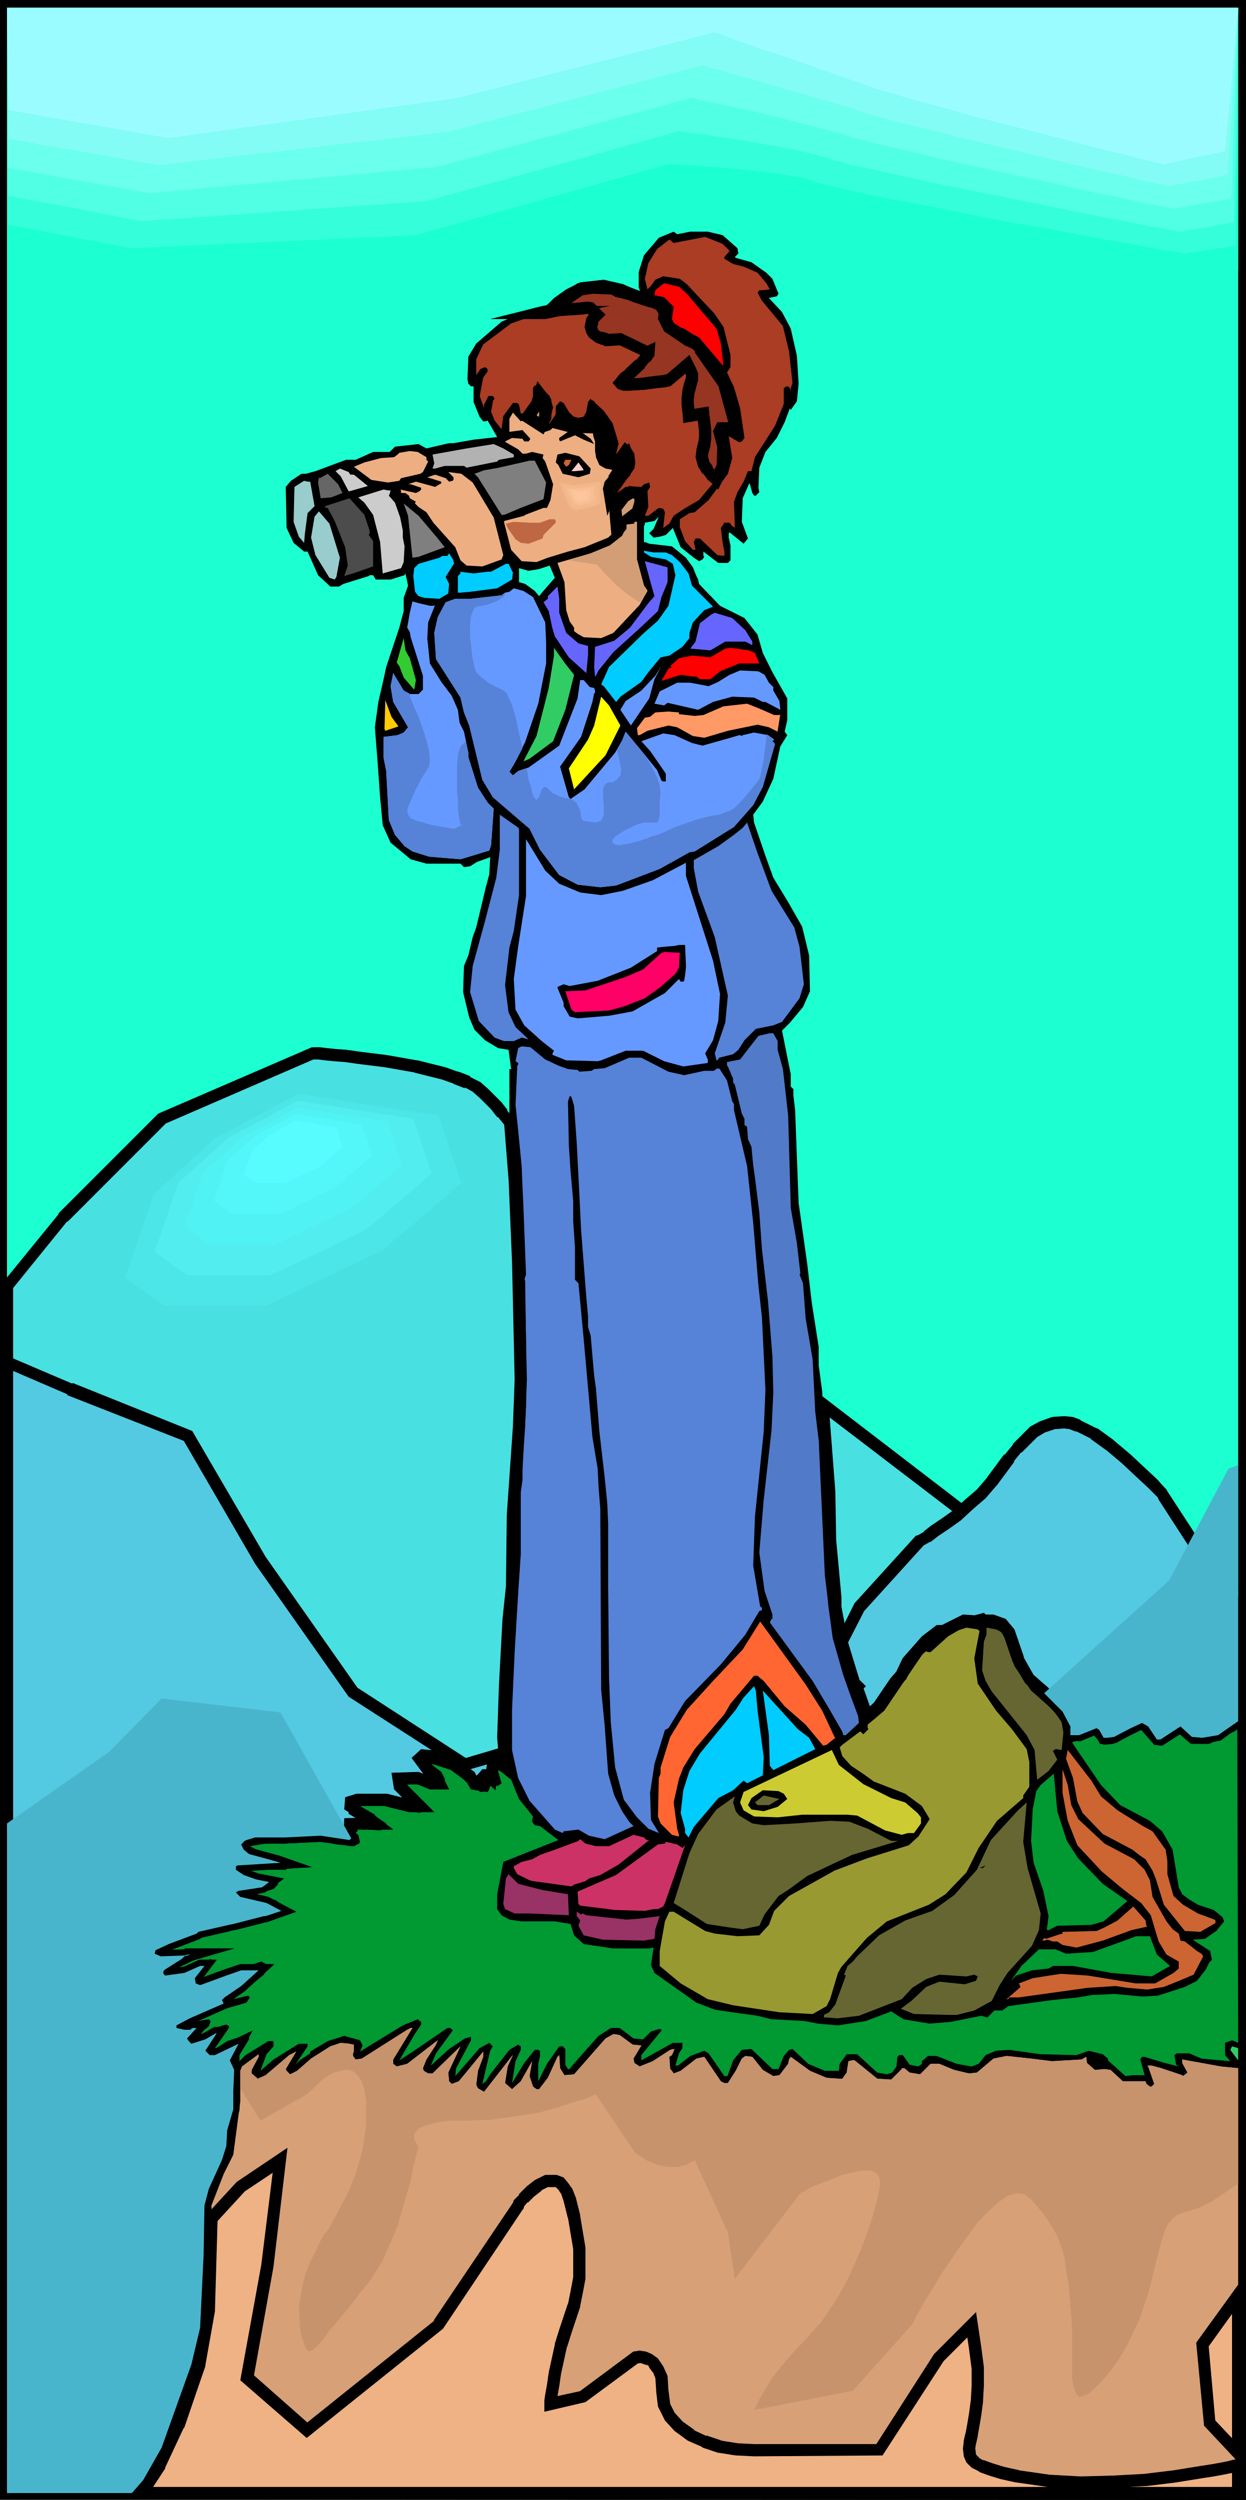 <?xml version="1.0" encoding="UTF-8" standalone="no"?>
<svg
   version="1.0"
   width="36.22mm"
   height="72.644mm"
   id="svg110"
   sodipodi:docname="Holding Binoculars.WMF"
   xmlns:inkscape="http://www.inkscape.org/namespaces/inkscape"
   xmlns:sodipodi="http://sodipodi.sourceforge.net/DTD/sodipodi-0.dtd"
   xmlns="http://www.w3.org/2000/svg"
   xmlns:svg="http://www.w3.org/2000/svg">
  <rect width="100%" height="100%" fill="#333333" stroke="none"/>
  <sodipodi:namedview
     id="namedview110"
     pagecolor="#ffffff"
     bordercolor="#000000"
     borderopacity="0.25"
     inkscape:showpageshadow="2"
     inkscape:pageopacity="0.0"
     inkscape:pagecheckerboard="0"
     inkscape:deskcolor="#d1d1d1"
     inkscape:document-units="mm" />
  <defs
     id="defs1">
    <pattern
       id="WMFhbasepattern"
       patternUnits="userSpaceOnUse"
       width="6"
       height="6"
       x="0"
       y="0" />
  </defs>
  <path
     style="fill:#000000;fill-opacity:1;fill-rule:evenodd;stroke:none"
     d="M 136.896,274.56 0,274.464 V 0 h 136.896 z"
     id="path1" />
  <path
     style="fill:#1cffd1;fill-opacity:1;fill-rule:evenodd;stroke:none"
     d="m 136.032,189.024 -2.208,1.536 -1.728,0.288 -1.152,-0.096 -1.248,-1.152 -2.208,1.44 h -0.384 l -0.768,-1.152 -0.192,-0.288 -0.672,-0.384 -1.248,0.576 -1.824,0.96 -0.768,0.096 h -0.384 l -0.48,-0.864 -0.288,-0.192 -1.92,0.768 h -0.96 v -0.96 l -0.864,-1.632 -2.112,-2.208 -0.672,-0.576 -0.864,-0.768 -1.248,-2.208 -0.96,-2.976 -0.768,-0.864 -1.056,-0.384 H 108 l -0.096,-0.096 -0.672,0.192 -1.344,-0.096 -2.304,1.152 h -0.48 l -1.344,1.056 -2.016,2.304 -0.768,1.536 -0.672,0.672 -1.728,2.688 -1.056,0.96 -0.192,0.192 h -0.096 l -0.768,-2.208 -0.384,-1.056 h 0.096 l 0.096,-0.096 -0.096,-0.096 h -0.288 l -1.44,-4.992 -0.672,-3.552 v -1.056 l -0.576,-6.24 -0.096,-5.376 -0.672,-8.736 -0.096,-2.304 -0.384,-2.88 v -2.016 l -0.768,-4.896 -0.48,-4.128 -0.96,-6.816 -0.384,-10.176 -0.192,-1.632 v -0.672 l -0.288,-0.288 v -1.344 l -0.96,-4.8 0.864,-0.864 1.44,-1.728 0.768,-1.728 -0.096,-3.936 -0.768,-3.168 -1.536,-2.688 -1.632,-2.688 -0.864,-2.4 -1.248,-3.648 -0.096,-0.864 1.056,-1.44 1.152,-2.496 0.768,-3.552 0.768,-1.248 -0.288,-0.384 0.288,-1.248 v -2.4 l -1.632,-2.88 -1.056,-2.112 -0.576,-2.016 -1.44,-1.824 -2.688,-1.344 -2.304,-2.4 -0.096,-0.48 -0.192,-0.384 -0.384,-0.96 L 75.36,61.248 73.824,60 71.328,59.712 70.848,59.52 70.752,59.616 V 57.792 L 70.848,57.6 v -0.192 l 1.056,-0.192 0.48,-0.48 -0.576,1.344 -0.48,0.48 0.48,0.48 0.672,-0.096 0.672,-0.192 0.768,-0.768 0.864,2.112 1.44,1.152 0.576,0.384 0.384,-0.192 0.192,-0.288 -0.096,-0.096 v -0.48 l 1.632,1.248 h 1.056 l 0.288,-0.288 V 59.904 L 80.064,59.04 v -0.48 l 0.096,-0.096 1.536,1.248 0.48,-0.576 -0.672,-1.824 0.096,-2.592 0.672,-1.536 0.096,-0.096 0.288,1.056 0.192,0.288 h 0.192 l 0.384,-0.384 -0.096,-0.48 0.096,-2.208 0.672,-1.728 1.248,-1.536 0.864,-1.728 0.576,-1.536 0.096,0.192 0.672,-0.96 0.192,-1.92 -0.192,-3.072 -0.672,-2.976 -0.96,-1.824 -1.344,-1.44 -0.096,-0.096 h -0.096 l 0.96,-0.192 0.192,-0.288 L 84.864,30.624 84.192,29.952 82.56,28.8 80.832,28.32 80.736,28.224 81.12,27.84 81.024,27.264 79.392,25.824 77.76,25.44 h -1.92 l -1.44,0.288 -0.384,-0.288 -1.632,0.672 -1.632,1.92 -0.576,1.824 v 1.728 l 0.192,0.48 -1.92,-0.864 -2.112,-0.48 -2.592,0.288 -1.536,0.768 -1.344,0.96 -0.768,0.768 -1.632,0.384 -3.36,1.44 -2.784,2.4 -0.864,1.44 -0.096,2.496 0.096,0.48 0.288,0.288 h 0.288 v 1.728 l 0.672,1.632 0.384,0.48 h 0.288 l 0.192,-0.096 1.056,1.824 -2.592,0.288 -2.208,0.384 h -0.48 l -2.496,0.576 -0.864,-0.48 -2.592,0.288 -0.576,0.576 h -1.824 l -1.92,0.864 h -1.056 l -3.36,1.248 -1.056,0.288 h -0.48 l -1.152,0.768 -0.576,0.672 0.096,4.512 0.768,1.632 1.152,0.96 h 0.384 l 1.152,2.592 1.344,1.248 h 0.96 l 0.48,-0.288 2.784,-0.864 0.096,-0.096 h 0.384 l 0.288,0.48 h 1.632 l 1.536,-0.48 0.096,-0.192 0.288,1.344 -0.48,1.344 v 1.44 l -0.48,1.824 -1.44,4.32 -0.288,1.344 -0.576,2.496 -0.384,2.784 0.288,3.648 0.288,4.032 0.288,3.072 0.864,1.92 2.208,1.824 1.728,0.48 h 3.744 l 0.384,0.384 0.672,-0.096 0.768,-0.48 1.344,-0.48 0.096,-0.096 -0.096,1.92 -0.384,1.44 -1.056,4.416 -0.384,1.056 -0.48,2.016 -0.48,1.152 -0.096,2.88 0.672,2.784 0.576,1.344 1.152,1.152 1.44,0.864 1.152,0.192 0.288,2.112 h -0.192 v 4.896 l 0.576,7.104 0.384,9.216 0.288,12.864 -0.192,5.184 -0.672,9.696 -0.096,7.968 -0.384,3.648 -0.384,7.104 -0.192,5.664 0.288,3.36 -1.056,-0.672 -0.384,0.288 -0.192,1.536 -0.384,-0.384 H 53.28 l -0.288,0.384 0.192,0.384 -0.096,0.48 -0.96,-0.192 -0.48,-0.864 -1.824,-1.344 -2.688,-0.864 -0.672,-0.096 -0.384,0.384 0.96,1.248 0.768,0.576 0.48,0.864 h -0.96 l -1.44,-0.576 -2.112,0.096 0.096,0.864 0.384,0.288 1.824,1.824 h -1.056 l -2.592,-0.672 h -3.168 l -0.768,0.192 v 0.48 l 0.48,0.288 v 0.192 l 1.824,1.056 0.48,0.384 H 38.4 v 1.152 l 0.192,0.384 -0.192,0.288 -3.168,-0.48 -3.936,0.192 h -3.264 l -0.96,0.288 -0.192,0.096 -0.384,0.384 0.288,0.576 0.576,0.48 3.168,0.864 0.288,0.096 -4.704,0.288 -0.192,0.096 v 0.384 l 0.864,0.576 1.344,0.48 1.44,0.288 -0.768,0.576 -2.496,0.384 h -0.096 l -0.288,0.192 0.48,0.48 2.88,0.672 1.632,0.864 -1.728,0.576 h -0.192 l -3.36,0.864 -0.48,0.096 -3.36,0.768 -0.192,0.192 -3.072,1.152 -1.44,0.672 -0.096,0.384 0.672,0.288 2.688,-0.096 0.192,-0.096 h 0.384 l -0.672,0.192 -0.288,0.288 -1.824,1.152 -0.192,0.192 v 0.288 l 0.192,0.192 2.112,-0.288 1.728,-0.768 h 0.48 l -1.056,1.344 0.096,0.576 0.48,0.192 2.88,-1.056 1.632,-0.576 h 1.92 l -1.92,1.728 -1.824,1.248 -0.288,0.288 0.192,0.384 -3.744,1.632 -1.44,0.768 v 0.288 l 0.864,0.192 h 0.672 l 0.192,-0.192 h 0.48 l -1.056,1.152 0.192,0.288 0.288,0.288 1.536,-0.48 1.152,-0.672 h 0.096 l -1.248,1.92 0.48,0.48 h 0.576 l 2.592,-1.248 -0.96,1.824 0.48,1.056 -0.096,2.304 v 2.016 l -0.672,2.304 -0.096,1.728 -0.48,1.536 -1.44,3.168 -0.48,1.824 -0.096,5.472 -0.384,7.968 -0.96,4.032 -3.264,9.12 -2.016,3.552 -1.248,1.44 H 0.768 V 0.864 h 135.264 z"
     id="path2" />
  <path
     style="fill:#aa3d23;fill-opacity:1;fill-rule:evenodd;stroke:none"
     d="m 80.16,27.552 -0.576,0.672 v 0.192 l 0.96,0.576 1.152,0.288 1.536,0.672 0.96,1.152 0.384,0.672 -0.768,0.096 h -0.384 l -0.192,0.288 0.48,0.864 2.304,2.784 0.672,2.784 0.384,3.456 -0.192,0.576 v 0.384 L 86.784,42.624 86.592,42.432 H 86.4 l -0.288,0.192 v 1.728 l -0.96,2.4 -2.208,3.456 -0.384,1.536 h -0.384 l -0.48,1.152 -0.672,1.152 -0.384,1.056 0.096,2.784 0.096,0.096 -0.384,-0.192 -0.288,-0.384 h -0.576 l -0.384,0.576 0.192,1.632 0.192,0.96 v 0.48 l -0.768,-0.096 -1.92,-1.824 h -0.48 l -0.192,0.384 0.192,0.864 h -0.288 l -0.864,-0.96 -0.576,-1.536 v -0.864 l 1.056,-0.672 0.576,-0.096 1.536,-1.344 2.112,-2.88 0.48,-1.728 -0.384,-2.4 1.152,0.672 0.288,-0.096 0.288,-0.384 -0.48,-3.264 -0.672,-2.304 -0.768,-1.632 0.384,-0.576 V 38.976 L 79.488,35.904 78.432,34.368 76.704,32.544 75.456,31.2 74.688,30.624 72.864,30.336 72,30.72 l -0.48,0.672 -0.384,0.384 -0.288,-1.152 0.384,-1.728 0.96,-1.536 1.344,-1.056 0.48,0.384 3.456,-0.672 1.92,0.768 z"
     id="path3" />
  <path
     style="fill:#ff0000;fill-opacity:1;fill-rule:evenodd;stroke:none"
     d="m 75.456,32.256 3.264,3.84 0.48,1.632 0.288,2.496 L 76.8,37.056 76.224,36.768 75.168,36.096 74.208,35.808 73.824,35.04 74.016,33.696 72.96,32.64 72,32.448 H 71.904 L 72,31.872 l 0.96,-0.768 1.632,0.384 z"
     id="path4" />
  <path
     style="fill:#aa3d23;fill-opacity:1;fill-rule:evenodd;stroke:none"
     d="m 69.312,32.448 1.92,0.672 1.344,0.192 0.576,0.576 -0.192,1.056 0.48,0.96 2.304,1.536 0.768,0.384 2.4,2.976 1.248,2.784 0.672,3.648 H 80.256 L 79.872,47.04 H 79.2 l -0.192,0.384 0.48,1.536 -0.096,2.208 -0.576,1.344 -2.016,2.4 -1.632,0.96 -1.152,0.768 -0.48,0.864 -0.672,0.48 0.192,-1.728 -0.192,-0.384 -0.48,-0.096 -1.152,0.864 h -0.384 l 0.384,-0.96 -0.096,-1.728 0.288,-0.48 -0.096,-0.48 -0.576,0.192 -0.288,0.288 h -1.728 l -0.672,0.48 -0.288,0.192 1.92,-2.688 0.096,-0.576 -0.096,-1.056 -0.48,-0.768 -0.576,-0.48 -0.96,1.344 0.288,-1.248 -0.672,-2.208 -0.96,-1.344 -1.248,-1.152 h -0.096 l -0.096,-0.192 -0.288,0.384 -0.192,1.056 -0.288,0.576 -0.576,0.096 -0.768,-0.192 -0.864,-1.44 -0.384,-0.192 -0.48,0.576 v 0.864 l -0.768,1.152 0.48,-1.92 -0.384,-1.248 -1.152,-1.152 h -0.48 l -0.192,0.288 v 1.344 l -1.056,1.44 h -0.288 l -0.192,-0.96 -0.192,-0.192 h -0.48 l -1.056,1.44 -0.192,1.44 -0.768,-0.96 -0.384,-0.96 0.192,-1.056 v -0.096 l 0.192,-0.288 -0.192,-0.288 h -0.48 l -0.48,0.96 v 0.384 l -0.48,-1.344 0.384,-2.016 0.48,-0.672 V 40.512 L 53.28,40.32 52.8,40.512 52.32,41.184 v -1.728 l 0.768,-1.632 3.072,-2.304 3.552,-1.248 h 1.728 l 0.096,-0.096 v -0.288 l -0.576,-0.192 2.784,-1.92 1.344,-0.192 2.304,0.096 z"
     id="path5" />
  <path
     style="fill:#edaf82;fill-opacity:1;fill-rule:evenodd;stroke:none"
     d="m 59.904,45.792 -0.576,1.056 -0.192,0.192 0.48,0.48 0.864,-0.288 1.248,-1.344 0.096,-0.384 0.864,0.864 0.672,0.288 0.864,-0.192 0.576,-0.48 0.48,-0.864 1.248,1.632 0.576,1.728 -0.096,0.768 -0.672,0.96 v 0.288 l 0.384,0.288 1.248,-0.096 0.864,-0.864 0.288,0.768 -0.48,1.248 -1.152,1.248 -0.576,1.44 v 0.768 l 0.48,0.48 h 0.192 l 0.96,-1.248 0.768,-0.48 1.056,0.096 v 1.152 l -0.288,0.96 -1.44,1.056 0.096,0.096 -0.768,0.576 -1.152,1.056 -2.592,1.056 -1.824,0.48 -2.208,0.672 -1.248,0.48 -1.632,-0.096 -1.152,-1.248 -0.768,-2.976 v -0.192 l 2.208,-0.576 0.096,-0.096 2.016,-0.768 h 0.384 l 0.384,-0.864 0.288,-1.728 -0.864,-2.496 -0.288,-0.384 0.096,-0.384 -1.248,-0.288 -0.672,0.192 h -0.384 l -0.48,-0.48 -1.344,-0.768 -0.096,-0.096 0.768,-0.384 1.152,0.096 0.192,0.288 h 0.48 l 0.192,-0.288 -0.864,-0.96 -1.44,0.192 v -1.44 l 0.384,-0.672 0.864,0.96 0.576,-0.288 1.248,-1.632 0.288,-1.056 0.576,0.768 z"
     id="path6" />
  <path
     style="fill:#000000;fill-opacity:1;fill-rule:evenodd;stroke:none"
     d="m 64.896,48.192 0.384,0.576 -1.152,-0.48 -0.96,-0.48 -1.632,0.672 -0.096,-0.192 v -0.192 l 0.96,-0.672 0.384,-0.192 1.056,0.192 z"
     id="path7" />
  <path
     style="fill:#b2b2b2;fill-opacity:1;fill-rule:evenodd;stroke:none"
     d="m 56.448,49.92 v 0.288 l -1.632,0.288 -0.192,0.192 -3.36,0.672 -0.288,-0.192 h -2.112 l -1.056,0.288 H 47.52 l 0.192,-0.576 -0.192,-0.96 3.744,-0.672 2.976,-0.48 1.056,0.48 z"
     id="path8" />
  <path
     style="fill:#edaf82;fill-opacity:1;fill-rule:evenodd;stroke:none"
     d="m 46.848,50.208 v 0.288 l 0.192,0.192 -0.576,1.152 -0.288,0.192 -2.112,0.48 -0.192,0.288 -1.248,0.192 -1.824,-0.288 -1.92,-1.44 1.152,-0.48 1.824,-0.48 1.44,-0.096 0.384,-0.288 0.192,-0.192 1.152,-0.192 0.864,0.096 z"
     id="path9" />
  <path
     style="fill:#000000;fill-opacity:1;fill-rule:evenodd;stroke:none"
     d="m 64.896,51.456 -0.096,0.576 -1.248,0.384 -1.728,-0.384 -0.48,-0.96 -0.288,-0.288 0.192,-0.864 0.864,-0.192 1.536,0.384 z"
     id="path10" />
  <path
     style="fill:#cc6532;fill-opacity:1;fill-rule:evenodd;stroke:none"
     d="m 62.496,51.072 -0.288,0.192 -0.288,-0.384 0.192,-0.384 h 0.672 z"
     id="path11" />
  <path
     style="fill:#7f7f7f;fill-opacity:1;fill-rule:evenodd;stroke:none"
     d="m 60,52.992 -0.288,1.824 -2.496,0.96 -1.824,0.768 h -0.288 l -2.592,-4.128 -0.384,-0.384 1.056,-0.384 1.632,-0.288 3.36,-0.768 h 0.576 z"
     id="path12" />
  <path
     style="fill:#ffcccc;fill-opacity:1;fill-rule:evenodd;stroke:none"
     d="m 64.128,51.648 -0.96,0.096 h -0.384 l 0.768,-0.96 0.48,0.672 z"
     id="path13" />
  <path
     style="fill:#cccccc;fill-opacity:1;fill-rule:evenodd;stroke:none"
     d="m 38.496,52.128 h 0.384 l 1.536,1.248 -2.016,0.576 h -0.096 l -0.864,-1.632 -0.576,-0.576 0.48,-0.288 0.96,0.384 z"
     id="path14" />
  <path
     style="fill:#edaf82;fill-opacity:1;fill-rule:evenodd;stroke:none"
     d="m 51.936,52.992 2.304,3.84 1.056,4.128 -0.192,0.48 -2.112,0.768 -1.728,-0.096 -0.672,-0.576 -0.576,-1.44 -2.4,-2.688 L 46.848,56.256 45.984,55.68 45.6,55.296 V 55.2 l 0.096,-0.096 -0.672,-0.384 -0.096,-0.288 -0.384,-0.288 h -0.48 v -0.288 l -0.096,-0.096 1.728,0.384 0.384,-0.192 0.192,-0.192 V 53.568 L 45.12,53.184 h -0.288 l 0.864,-0.288 2.112,0.576 0.48,-0.288 0.192,-0.096 v -0.192 l -1.536,-0.48 0.864,-0.288 1.152,0.384 0.384,0.384 0.384,-0.096 0.096,-0.096 v -0.288 l -0.576,-0.576 1.44,0.192 z"
     id="path15" />
  <path
     style="fill:#666666;fill-opacity:1;fill-rule:evenodd;stroke:none"
     d="m 37.632,54.144 -1.248,0.48 -1.152,0.096 -0.288,-1.728 0.096,-0.576 0.096,0.096 0.864,-0.48 1.152,1.152 z"
     id="path16" />
  <path
     style="fill:#99cccc;fill-opacity:1;fill-rule:evenodd;stroke:none"
     d="m 34.08,52.896 0.48,2.688 -0.768,0.768 -0.288,2.208 -0.096,1.056 -0.576,-0.672 -0.576,-1.632 0.096,-3.84 1.056,-0.672 0.384,0.096 z"
     id="path17" />
  <path
     style="fill:#cccccc;fill-opacity:1;fill-rule:evenodd;stroke:none"
     d="m 42.912,53.856 -0.096,0.384 -0.096,0.192 0.672,0.768 0.576,1.632 0.288,1.44 V 59.04 L 44.448,60 44.352,61.728 44.064,62.4 42.048,62.976 41.76,59.52 40.992,56.544 40.032,55.2 39.36,54.624 l 2.784,-0.864 0.48,0.096 z"
     id="path18" />
  <path
     style="fill:#4c4c4c;fill-opacity:1;fill-rule:evenodd;stroke:none"
     d="m 40.608,58.272 v 0.288 l -0.096,0.192 0.48,0.672 v 2.784 l -1.92,0.672 -1.248,0.384 0.384,-1.152 L 37.92,60.096 36.768,57.216 36,55.776 H 35.808 L 35.712,55.68 v -0.096 l 2.688,-0.864 1.632,1.824 z"
     id="path19" />
  <path
     style="fill:#7f7f7f;fill-opacity:1;fill-rule:evenodd;stroke:none"
     d="m 48.096,59.136 0.768,0.96 -2.88,1.056 -0.672,0.096 -0.48,-4.608 -0.48,-1.344 1.632,1.344 z"
     id="path20" />
  <path
     style="fill:#99cccc;fill-opacity:1;fill-rule:evenodd;stroke:none"
     d="m 37.344,61.248 -0.384,2.112 -0.192,0.288 -0.576,-0.192 -1.536,-2.496 -0.48,-1.92 0.384,-2.304 0.48,-0.576 1.152,1.344 z"
     id="path21" />
  <path
     style="fill:#bf6642;fill-opacity:1;fill-rule:evenodd;stroke:none"
     d="m 61.056,57.216 v 0.192 l -1.344,1.344 -0.096,0.384 -1.536,0.576 -0.864,-0.096 -0.576,-0.384 -0.864,-1.248 -0.192,-0.48 0.864,-0.192 1.824,0.096 h 1.056 l 1.056,-0.384 h 0.576 z"
     id="path22" />
  <path
     style="fill:#edaf82;fill-opacity:1;fill-rule:evenodd;stroke:none"
     d="m 69.984,61.44 0.768,2.88 0.288,0.384 0.096,0.192 -0.864,1.536 -2.88,3.072 -1.344,0.576 -1.92,-0.096 -0.672,-0.384 -0.384,-0.288 v -0.384 l -0.48,-0.672 -0.384,-1.248 -0.192,-3.072 -0.768,-2.112 3.648,-1.056 2.112,-0.864 1.344,-1.056 0.192,-0.384 0.288,-0.384 V 57.6 l 0.864,-0.096 v -0.192 h 0.288 z"
     id="path23" />
  <path
     style="fill:#00ccff;fill-opacity:1;fill-rule:evenodd;stroke:none"
     d="m 73.152,60.672 0.672,0.288 0.864,0.768 0.96,1.248 0.384,1.344 2.304,2.304 -0.96,0.384 -1.248,1.344 -0.384,1.152 v 0.576 l -0.768,0.96 -1.44,0.96 -0.96,0.192 -1.344,1.632 -0.768,1.056 -2.304,1.632 -0.384,0.48 -0.096,0.096 -1.344,-1.728 -0.288,-0.192 0.864,-1.92 3.744,-3.648 1.632,-1.44 1.152,-1.632 0.768,-3.36 L 73.92,61.92 73.152,61.44 71.52,61.152 70.752,60.672 V 60.48 l 1.056,0.192 z"
     id="path24" />
  <path
     style="fill:#00ccff;fill-opacity:1;fill-rule:evenodd;stroke:none"
     d="m 49.824,61.728 0.096,0.096 -0.96,1.536 0.384,0.768 -0.096,1.056 -0.672,0.384 -0.288,0.192 -1.632,-0.096 -0.672,-0.192 -0.384,-0.48 -0.192,-1.728 0.096,-0.864 0.48,-0.48 2.304,-0.672 0.288,-0.192 h 0.576 l 0.192,-0.288 0.48,0.768 z"
     id="path25" />
  <path
     style="fill:#6666ff;fill-opacity:1;fill-rule:evenodd;stroke:none"
     d="m 73.344,63.936 -0.672,1.632 -0.384,1.536 -1.824,1.728 -3.072,2.784 -1.632,2.016 -0.288,0.576 -0.096,0.096 -0.096,-1.056 0.096,-2.208 2.112,-0.672 1.728,-1.44 2.016,-2.688 0.672,-0.768 -0.384,-1.344 -0.672,-2.496 2.496,0.672 z"
     id="path26" />
  <path
     style="fill:#00ccff;fill-opacity:1;fill-rule:evenodd;stroke:none"
     d="m 56.352,62.88 -0.096,0.768 -1.632,0.96 -2.976,0.384 -1.056,0.096 h -0.288 v -1.824 l 0.288,-0.288 V 62.88 l -0.096,-0.096 1.536,0.192 1.536,-0.192 h 0.384 l 1.632,-0.864 h 0.288 z"
     id="path27" />
  <path
     style="fill:#1cffd1;fill-opacity:1;fill-rule:evenodd;stroke:none"
     d="m 59.616,64.992 -0.384,0.48 -0.48,-0.576 -1.056,-0.768 -0.672,-0.192 V 62.4 l 1.056,0.288 1.152,-0.192 1.152,-0.384 0.576,1.344 z"
     id="path28" />
  <path
     style="fill:#6666ff;fill-opacity:1;fill-rule:evenodd;stroke:none"
     d="m 61.44,67.296 0.768,2.208 1.344,1.152 1.056,0.288 v 0.96 l -0.192,2.016 -1.92,-1.728 -1.536,-2.304 -0.288,-0.96 -0.384,-1.824 -0.576,-0.96 0.48,-0.384 v -0.288 l 1.056,-1.056 0.192,1.344 z"
     id="path29" />
  <path
     style="fill:#6699ff;fill-opacity:1;fill-rule:evenodd;stroke:none"
     d="M 58.56,65.568 59.904,68.352 60,70.56 v 2.304 l -0.864,4.416 -1.44,4.224 -1.152,2.304 -0.576,0.96 0.384,0.384 0.576,-0.48 1.152,-0.384 3.36,-2.4 2.016,-5.184 0.288,-2.016 h 0.384 l 0.672,0.768 0.48,0.096 0.096,0.288 v 0.288 H 65.28 l -0.192,0.96 -1.248,3.84 -2.304,3.264 0.96,3.36 0.192,0.192 1.536,-1.056 3.36,-4.032 0.768,-1.344 0.384,-0.96 2.304,2.784 1.152,1.44 0.48,1.152 0.192,0.096 h 0.288 V 84.96 l -1.728,-2.496 -0.96,-1.056 2.4,-0.864 1.248,0.192 1.92,0.864 1.152,0.288 3.072,-0.864 0.96,-0.288 h 0.096 l 0.192,0.096 0.096,-0.096 1.248,-0.288 1.536,0.288 0.672,0.48 -0.192,0.192 0.288,0.288 -1.344,4.704 -1.056,2.016 -2.112,2.4 -4.32,2.688 -0.576,0.096 -3.264,1.824 -4.8,1.824 -1.728,0.192 -2.496,-0.288 -2.016,-1.056 -2.112,-2.784 -1.152,-2.304 -4.032,-3.456 -1.152,-1.92 -1.44,-5.952 -0.576,-1.44 -0.384,-1.632 -2.688,-4.224 -0.192,-2.88 0.384,-1.728 0.864,-1.632 1.056,-0.384 h 1.728 l 3.36,-0.384 0.384,-0.288 0.48,-0.096 0.48,-0.384 1.056,0.288 z"
     id="path30" />
  <path
     style="fill:#6699ff;fill-opacity:1;fill-rule:evenodd;stroke:none"
     d="m 47.232,66.528 h 0.48 l 0.096,-0.096 -0.768,1.92 -0.096,1.728 0.288,2.784 1.248,2.016 1.152,1.536 0.672,1.536 0.192,1.44 0.48,0.96 0.48,2.304 v 0.48 l 1.056,3.36 1.056,1.632 0.672,0.672 -0.288,4.032 -0.192,0.576 -3.168,0.96 -3.456,-0.288 -1.824,-0.576 -0.864,-0.576 -1.056,-1.248 -0.672,-1.632 -0.288,-5.376 -0.288,-1.44 v -2.304 l 1.536,-0.192 0.672,-0.288 0.48,-0.576 -1.632,-2.784 -0.288,-1.728 0.288,-1.44 1.152,1.92 0.672,0.384 h 0.96 l 0.48,-0.48 v -1.536 l -1.344,-4.224 -0.096,-0.576 -0.288,-0.48 0.288,-1.632 0.288,-1.248 0.672,0.192 z"
     id="path31" />
  <path
     style="fill:#6666ff;fill-opacity:1;fill-rule:evenodd;stroke:none"
     d="m 81.888,69.216 0.768,1.248 v 0.384 L 81.888,70.464 H 79.68 l -1.632,0.96 -2.208,-0.192 0.576,-0.768 0.48,-2.016 1.248,-0.96 0.384,-0.192 1.92,0.576 z"
     id="path32" />
  <path
     style="fill:#32cc32;fill-opacity:1;fill-rule:evenodd;stroke:none"
     d="m 45.024,72.288 0.672,2.4 -0.192,1.056 -1.152,-1.344 -0.48,-1.248 -0.288,-0.384 0.768,-2.688 0.192,1.344 z"
     id="path33" />
  <path
     style="fill:#32cc65;fill-opacity:1;fill-rule:evenodd;stroke:none"
     d="m 63.072,74.112 -0.96,3.84 -1.344,3.456 -2.592,1.92 -0.672,0.288 1.44,-2.784 1.344,-5.28 L 60.864,72 v -0.864 l 1.152,1.632 z"
     id="path34" />
  <path
     style="fill:#ff0000;fill-opacity:1;fill-rule:evenodd;stroke:none"
     d="m 82.944,71.712 0.48,1.152 h -2.208 l -2.112,0.864 -1.056,0.864 h -1.152 l -0.384,-0.288 h -0.384 l -1.344,-0.192 -2.112,0.672 0.768,-1.344 0.384,-0.192 -0.192,-0.096 0.96,-0.864 1.44,-0.288 2.016,0.192 1.632,-0.96 0.576,-0.096 2.016,0.288 z"
     id="path35" />
  <path
     style="fill:#6699ff;fill-opacity:1;fill-rule:evenodd;stroke:none"
     d="m 71.328,76.704 -2.016,2.976 -1.152,-1.728 0.576,-0.96 1.728,-1.152 1.536,-1.632 0.672,-1.056 -0.768,1.44 z"
     id="path36" />
  <path
     style="fill:#6699ff;fill-opacity:1;fill-rule:evenodd;stroke:none"
     d="m 84,74.112 0.48,0.864 0.48,0.48 v 0.384 l 0.672,1.152 0.096,0.864 v 0.096 l -1.632,-0.864 h -0.288 l -0.96,-0.48 -2.4,-0.096 -2.112,0.576 -1.632,0.864 -3.36,-0.768 -0.384,0.288 -1.056,-0.192 0.576,-1.344 1.92,-0.96 h 1.44 l 2.016,0.384 1.056,-0.48 1.248,-0.768 1.152,-0.48 2.016,0.096 z"
     id="path37" />
  <path
     style="fill:#ffff00;fill-opacity:1;fill-rule:evenodd;stroke:none"
     d="m 68.16,79.68 -1.632,3.264 -3.456,3.744 -0.576,-2.304 2.112,-3.168 0.672,-1.536 0.768,-3.168 0.864,0.96 z"
     id="path38" />
  <path
     style="fill:#ffcc00;fill-opacity:1;fill-rule:evenodd;stroke:none"
     d="m 43.776,79.776 -1.44,0.48 -0.096,-0.192 0.096,-3.168 0.672,1.824 z"
     id="path39" />
  <path
     style="fill:#ff9966;fill-opacity:1;fill-rule:evenodd;stroke:none"
     d="m 85.056,78.528 h 0.576 l 0.096,-0.096 -0.288,1.824 v 0.096 l -0.96,-0.48 -1.248,-0.288 -3.264,0.672 -2.592,0.768 -1.248,-0.192 -1.728,-0.96 -0.96,-0.192 -2.304,0.576 -0.864,0.48 H 70.08 l -0.096,-0.768 0.864,-1.152 0.576,-0.096 0.576,-0.48 1.44,-0.096 1.152,0.096 v 0.192 l 1.728,0.192 0.96,-0.096 2.208,-0.96 2.592,-0.288 1.44,0.576 z"
     id="path40" />
  <path
     style="fill:#5682d8;fill-opacity:1;fill-rule:evenodd;stroke:none"
     d="m 57.024,91.008 v 7.296 l -0.576,3.936 -0.48,1.824 -0.48,4.128 0.384,2.976 0.768,1.632 1.44,1.344 -0.768,-0.192 -0.864,0.384 h -1.056 l -0.288,-0.096 -0.768,-0.288 -1.728,-1.824 -0.96,-3.168 0.288,-2.88 1.344,-4.896 1.248,-4.8 0.384,-3.072 v -3.84 l 1.92,1.344 z"
     id="path41" />
  <path
     style="fill:#5682d8;fill-opacity:1;fill-rule:evenodd;stroke:none"
     d="m 84.768,97.824 2.496,4.032 0.576,2.112 0.48,4.128 -0.48,1.536 -1.92,2.592 -0.96,0.384 -1.92,0.384 -1.248,1.248 -0.672,1.056 -0.576,0.48 -1.536,0.384 -0.192,0.288 H 78.72 l -0.192,-0.768 1.152,-3.36 0.288,-2.976 -1.44,-6.432 -1.824,-4.992 -0.48,-2.592 v -0.864 l 2.688,-1.536 1.728,-1.248 0.96,-0.768 0.48,-0.576 1.152,3.36 z"
     id="path42" />
  <path
     style="fill:#6699ff;fill-opacity:1;fill-rule:evenodd;stroke:none"
     d="m 61.44,97.056 2.304,0.96 2.304,0.288 2.4,-0.48 3.264,-1.152 3.648,-1.92 v 1.44 l 2.976,9.312 0.768,3.648 -0.192,2.976 -0.576,2.112 -0.864,1.44 0.288,0.672 v 0.384 l -2.688,0.384 -2.112,-0.576 -2.304,-1.152 h -1.92 l -2.688,1.056 -0.384,0.096 -3.456,-0.096 -1.44,-0.576 -0.096,-0.096 0.192,-0.384 -1.344,-1.056 -1.92,-1.728 -0.96,-1.728 -0.192,-3.36 0.48,-3.552 0.864,-5.568 v -6.24 l 2.112,3.456 z"
     id="path43" />
  <path
     style="fill:#000000;fill-opacity:1;fill-rule:evenodd;stroke:none"
     d="m 75.36,105.888 v 0.384 l -0.096,0.864 -0.096,0.576 -0.096,0.096 h -0.288 l -0.192,-0.288 -1.536,1.536 -3.552,2.016 -2.592,0.48 -3.456,0.288 -0.864,-0.192 -0.672,-1.152 v -0.384 l -0.672,-1.632 v -0.096 l 0.672,-0.288 0.672,0.192 3.072,-0.576 3.648,-1.44 2.88,-1.824 v -0.384 l 0.864,-0.096 1.152,-0.096 0.384,-0.096 h 0.672 z"
     id="path44" />
  <path
     style="fill:#ff0066;fill-opacity:1;fill-rule:evenodd;stroke:none"
     d="m 74.592,106.272 -0.384,0.672 -1.632,1.44 -1.728,1.248 -2.208,0.864 -1.728,0.48 -3.744,0.192 -0.384,-0.288 -0.672,-2.016 2.208,-0.096 4.32,-1.44 2.016,-0.864 2.016,-1.824 0.384,-0.096 1.632,0.096 z"
     id="path45" />
  <path
     style="fill:#517ac9;fill-opacity:1;fill-rule:evenodd;stroke:none"
     d="m 85.44,114.336 v 0.96 l 0.576,2.112 0.576,5.088 0.288,10.176 0.672,3.84 0.384,3.36 -0.096,0.096 0.384,0.96 0.288,3.84 0.768,4.512 0.288,5.76 0.384,3.168 0.672,14.784 0.288,2.4 0.096,0.96 0.48,3.552 1.152,4.032 0.672,1.92 0.96,2.592 0.096,0.768 -1.44,1.344 H 92.64 l -0.096,-0.384 -1.44,-2.496 -1.824,-3.072 -4.704,-6.432 0.192,-0.384 h 0.096 v -0.48 L 84,174.72 l -0.576,-4.224 0.48,-5.76 0.864,-7.68 0.192,-4.128 -0.096,-3.936 -0.48,-6.048 -0.672,-5.76 -0.288,-4.032 -0.48,-3.84 -0.192,-1.344 -0.192,-2.016 -0.384,-0.864 -0.096,-1.344 -0.288,-0.192 v -0.672 l -0.288,-0.576 -0.768,-3.168 -0.192,-0.288 v -0.384 l -0.576,-1.344 -0.096,-0.096 v -0.384 l 1.44,-0.288 2.016,-2.592 1.248,-0.288 h 0.384 z"
     id="path46" />
  <path
     style="fill:#5682d8;fill-opacity:1;fill-rule:evenodd;stroke:none"
     d="m 59.904,116.352 1.44,0.672 1.056,0.384 1.056,0.096 0.192,0.192 1.344,-0.096 0.288,-0.192 1.152,-0.096 2.688,-1.152 h 1.344 l 2.976,1.536 1.728,0.384 2.208,-0.48 h 1.056 l 0.384,-0.288 0.096,0.096 0.096,-0.096 0.864,1.344 0.576,2.304 0.192,0.288 v 0.672 l 1.44,6.144 0.672,6.24 0.576,6.912 0.384,3.456 0.384,7.968 -0.192,4.608 -0.96,9.312 -0.192,5.376 0.768,4.512 0.192,0.096 v 0.288 l -0.288,0.096 -1.536,2.592 -2.688,3.264 -3.936,4.032 -1.824,2.976 -0.384,0.192 -1.152,3.744 -0.48,3.168 0.096,2.976 0.768,1.248 0.096,0.192 -1.152,-0.48 -1.248,-1.248 -1.44,-1.92 -0.96,-3.552 -0.48,-4.992 -0.192,-4.896 -0.096,-9.984 v -6.912 l -0.096,-2.208 -0.288,-2.88 -0.576,-4.992 -0.384,-4.8 -0.192,-1.344 -0.384,-4.416 -0.288,-0.96 v -1.152 l -0.192,-2.112 -0.576,-7.392 -0.192,-4.032 -0.288,-5.568 -0.288,-4.032 -0.288,-0.96 -0.096,-0.096 h -0.096 l -0.192,0.576 0.096,4.8 0.192,2.88 0.288,3.264 v 2.208 l 0.192,2.88 v 3.552 l 0.384,0.384 0.576,6.144 0.96,10.752 0.576,3.456 0.096,2.016 0.192,2.4 0.096,19.872 0.384,3.936 0.384,5.28 0.672,2.4 0.864,1.728 0.768,1.152 0.48,0.48 -3.168,1.44 -1.728,-0.384 -1.152,-0.672 -1.632,0.192 -0.096,0.192 -0.864,-0.384 -2.784,-3.168 -1.248,-2.496 -0.672,-3.072 v -4.416 l 0.288,-6.336 0.384,-6.432 0.288,-4.32 v -6.816 l 0.192,-1.344 v -1.056 l 0.192,-3.84 0.192,-3.072 v -7.296 l -0.096,-6.624 -0.096,-0.096 0.192,-0.576 -0.288,-7.488 -0.096,-2.112 -0.096,-2.304 -0.384,-3.936 -0.288,-2.784 0.192,-4.32 0.096,-0.096 v -0.192 l -0.288,-0.192 0.288,-1.44 0.384,-0.192 0.96,0.096 z"
     id="path47" />
  <path
     style="fill:#ff6632;fill-opacity:1;fill-rule:evenodd;stroke:none"
     d="m 90.336,187.872 1.344,2.88 0.096,0.096 -0.96,0.768 -0.384,0.096 -1.92,-2.304 -2.304,-2.016 -2.304,-2.784 -0.576,-0.48 -0.096,-0.096 h -0.384 l -2.592,3.072 -0.672,1.152 -3.264,3.84 -1.248,2.016 -0.48,1.248 -0.576,2.592 0.384,2.88 0.192,0.672 v 0.192 l -0.768,-0.192 -1.248,-1.248 -0.288,-0.768 0.096,-4.224 0.192,-0.48 v -0.672 l 1.056,-3.36 1.824,-2.976 2.88,-3.168 3.264,-3.456 1.92,-3.072 4.992,6.912 z"
     id="path48" />
  <path
     style="fill:#999932;fill-opacity:1;fill-rule:evenodd;stroke:none"
     d="m 107.616,179.136 -0.576,2.976 0.384,2.784 2.016,2.976 1.728,2.016 1.632,2.208 0.288,1.44 v 2.688 l -0.672,0.96 v 0.288 l -2.88,2.496 -2.016,2.976 -1.344,2.688 -2.304,2.4 -1.824,1.152 -4.608,1.824 -2.208,1.824 -2.784,3.168 -0.384,0.672 -0.864,2.88 -0.384,0.768 -1.536,0.864 -3.648,-0.192 -5.088,-0.768 -2.784,-0.672 -2.976,-1.728 -2.304,-1.92 v -1.632 l 0.576,-3.264 0.48,-1.056 h 0.48 l 3.456,2.112 1.056,0.288 2.496,0.288 2.4,-0.096 1.056,-1.152 0.576,-1.536 1.632,-1.632 4.992,-2.784 3.552,-1.344 4.608,-1.44 1.056,-0.96 1.248,-1.92 -0.864,-1.44 -1.824,-1.344 -3.456,-1.344 -1.056,-0.768 -1.44,-0.96 -0.96,-1.056 -0.288,-0.96 0.288,-0.288 1.92,-1.44 h 0.096 l 0.288,0.288 0.576,-0.576 -0.096,-0.096 v -0.384 l 1.824,-1.536 4.224,-6.24 0.384,-0.288 0.192,0.096 h 0.288 l 1.92,-1.728 1.152,-0.672 0.864,-0.288 1.248,0.192 z"
     id="path49" />
  <path
     style="fill:#666632;fill-opacity:1;fill-rule:evenodd;stroke:none"
     d="m 110.016,179.232 0.48,0.864 0.96,2.88 1.824,2.688 2.4,2.112 0.96,1.344 0.192,1.152 -0.192,1.92 -0.576,-0.096 h -0.096 l -0.288,0.192 0.48,0.96 -0.96,1.248 -1.248,0.96 -0.288,-3.264 -0.864,-1.632 -3.84,-4.8 -0.672,-1.152 -0.384,-1.152 0.192,-3.168 0.288,-0.768 v -0.768 l 1.056,0.192 z"
     id="path50" />
  <path
     style="fill:#00ccff;fill-opacity:1;fill-rule:evenodd;stroke:none"
     d="m 83.232,187.872 0.672,5.088 -0.096,2.016 -1.728,0.864 -0.384,-0.288 -1.152,1.056 -1.632,0.864 -2.688,3.168 -0.576,1.152 -0.384,-0.48 v -0.48 l -0.48,-1.728 0.288,-2.496 0.672,-2.112 1.152,-1.92 3.936,-4.8 0.864,-1.344 1.152,-1.248 0.192,0.48 z"
     id="path51" />
  <path
     style="fill:#00ccff;fill-opacity:1;fill-rule:evenodd;stroke:none"
     d="m 88.896,190.848 0.576,1.056 0.096,0.192 -4.608,2.304 -0.384,-0.48 -0.096,-3.36 -0.672,-4.896 3.84,4.224 z"
     id="path52" />
  <path
     style="fill:#009932;fill-opacity:1;fill-rule:evenodd;stroke:none"
     d="m 135.36,224.064 -0.768,0.288 v 1.344 l 0.576,0.672 -3.168,-0.288 -1.344,-0.576 h -1.344 l -0.288,0.192 0.192,1.056 0.288,0.192 -1.536,-0.384 -2.208,-0.672 h -0.288 l -0.192,0.288 0.48,1.728 h -1.344 l -0.768,0.096 -1.92,-1.728 v -0.192 l -0.576,-0.48 -1.536,-0.384 -1.344,0.48 -3.936,-0.096 -3.456,-0.48 -1.44,0.096 -1.152,0.48 -0.768,0.96 -0.768,0.288 -1.632,-0.288 -2.208,-0.864 h -0.96 l -0.672,0.576 v 0.288 l -0.384,0.288 -0.96,-0.192 -0.672,-0.96 -0.096,-0.096 h -0.384 l -0.192,0.192 -0.096,1.056 -0.48,0.672 -0.576,0.192 -1.056,-0.192 -2.208,-2.016 h -1.152 l -0.768,1.056 -0.096,0.768 h -1.536 l -1.824,-0.768 -1.728,-1.632 -0.384,0.096 -0.576,0.672 -0.576,1.44 h -0.672 l -2.304,-2.208 -1.056,0.096 -0.96,1.152 -0.576,1.632 -0.096,0.096 h -0.288 l -1.728,-2.496 -0.48,-0.288 -1.536,0.576 -1.344,1.056 h -0.288 l 0.384,-1.344 0.384,-0.576 v -0.576 H 73.92 l -3.456,1.92 v -0.576 l 2.208,-2.688 v -0.096 l -0.192,-0.096 -0.96,0.288 -0.864,0.864 -1.056,-0.096 -1.248,-0.96 -0.288,-0.192 h -0.96 l -1.344,0.864 -2.976,3.36 -0.192,0.288 H 62.4 l -0.288,-0.48 v -1.728 l -0.288,-0.288 H 61.44 l -1.344,1.92 -0.96,1.92 v -1.92 l 0.192,-0.864 v -0.576 l -0.192,-0.096 h -0.384 l -1.152,1.44 -1.344,2.208 0.384,-2.4 0.576,-1.248 v -0.384 l -0.288,-0.192 -0.96,0.576 -2.112,2.688 -0.48,0.768 -0.384,0.288 0.864,-3.648 0.288,-0.48 -0.288,-0.288 -0.096,-0.096 -1.056,0.576 -2.688,3.072 0.096,-0.864 1.632,-3.072 v -0.384 l -0.672,0.192 -1.728,1.152 -2.016,1.824 0.576,-1.344 1.824,-2.496 v -0.096 L 49.44,222.72 h -0.288 l -4.224,2.88 -1.056,0.672 1.632,-2.784 0.768,-1.152 v -0.288 l -0.384,-0.288 -1.632,0.672 -4.704,2.88 0.288,-0.672 -0.288,-0.576 -1.728,-0.48 -1.824,0.576 -1.92,1.152 v 0.192 l -1.152,0.768 -0.48,0.48 1.344,-2.016 v -0.288 h -0.96 l -2.784,1.728 -1.44,1.248 0.672,-1.824 0.768,-0.864 v -0.576 h -0.576 l -2.496,1.536 -0.672,0.672 v -0.672 l 1.056,-1.728 v -0.48 l -0.096,-0.096 -2.304,0.768 -1.152,0.768 h -0.192 l 1.536,-2.208 v -0.192 l -0.288,-0.192 -1.344,0.384 -0.096,0.096 -1.44,0.672 0.384,-0.48 0.576,-0.48 0.192,-0.576 -0.192,-0.192 -1.152,0.192 -0.192,0.096 h -0.192 l 2.688,-1.248 2.976,-0.864 0.384,-0.576 -0.192,-0.192 -1.632,0.384 3.36,-2.688 0.48,-0.96 v -0.096 l -0.768,-0.384 -1.152,0.384 H 26.4 l -4.224,1.536 1.248,-1.632 v -0.384 l -0.288,-0.192 -3.456,1.056 h -0.288 l 2.976,-1.44 h 0.192 l 0.384,-0.48 -0.384,-0.288 -1.632,0.096 -2.592,0.192 2.688,-1.248 2.784,-0.864 h 0.48 l 2.976,-0.672 3.936,-1.056 0.192,-0.096 0.288,-0.192 -0.192,-0.48 -1.152,-0.96 -1.824,-0.576 -0.384,-0.096 1.92,-0.576 0.48,-0.48 v -0.288 l -1.248,-0.672 h -0.576 l -1.632,-0.672 h 4.32 l 0.48,-0.384 v -0.384 l -1.248,-0.768 -1.536,-0.192 -1.632,-0.864 1.728,-0.288 3.168,-0.192 h 3.456 l 1.152,0.288 1.92,0.192 0.576,-0.288 0.096,-0.192 -0.192,-0.768 -0.288,-0.192 0.192,-0.192 v -0.288 l 2.496,0.192 0.48,-0.192 0.192,-0.288 v -0.288 l -2.016,-1.344 -0.576,-0.192 v -0.096 l -0.288,-0.288 1.344,-0.192 1.728,0.192 3.456,0.768 0.768,-0.384 v -0.576 l -1.824,-1.632 -0.576,-0.576 h 1.248 l 2.016,0.576 0.96,-0.096 0.288,-0.384 -0.096,-0.672 -0.384,-0.768 -0.768,-0.576 -0.48,-0.48 1.056,0.288 1.728,0.672 1.632,1.632 1.152,0.672 0.864,-0.096 0.288,-0.768 0.672,0.192 h 0.096 l 0.384,-0.288 -0.384,-1.344 v -0.192 l 1.44,1.152 0.864,2.112 1.536,1.92 -0.096,0.384 v 0.192 l 0.288,0.384 0.576,0.096 2.016,1.536 -5.088,2.016 -0.96,0.384 -0.672,3.552 v 1.632 l 0.48,0.672 0.864,0.48 1.344,0.192 h 3.648 l 1.728,0.288 0.384,1.248 1.056,0.96 3.264,0.48 h 3.936 l 0.48,-0.096 -0.288,1.92 0.384,0.864 4.608,3.264 2.016,0.768 1.92,0.288 2.784,0.384 1.536,0.384 3.648,0.192 1.44,0.288 2.208,0.192 3.072,-0.48 2.784,-1.056 1.344,0.864 2.88,0.48 2.304,-0.192 3.36,-0.672 0.672,0.192 0.768,-0.768 h 0.864 l 0.672,-0.48 4.8,-0.672 2.88,-0.288 1.632,-0.288 h 0.48 l 1.824,-0.096 3.072,0.288 1.728,-0.096 2.976,-0.96 1.344,-0.672 0.96,-1.248 0.384,-0.768 0.288,-0.288 -0.192,-0.96 -1.92,-1.248 1.344,-0.096 1.248,-0.864 0.864,-1.056 -0.192,-0.48 -0.96,-0.768 -1.728,-0.576 -0.96,-0.576 -0.768,-0.576 -0.384,-0.768 -0.672,-4.128 -1.152,-2.016 -1.344,-1.152 -3.264,-1.728 -2.112,-2.208 -3.072,-4.512 -0.096,-0.192 1.632,-0.48 0.576,-0.288 0.096,-0.096 0.576,0.672 0.576,0.48 1.056,-0.096 3.072,-1.536 1.44,1.632 h 0.768 l 2.016,-1.152 1.248,1.056 h 2.016 l 2.88,-1.44 0.192,-0.192 0.096,34.464 z"
     id="path53" />
  <path
     style="fill:#cccc32;fill-opacity:1;fill-rule:evenodd;stroke:none"
     d="m 94.848,195.936 3.072,1.536 1.536,0.48 1.344,1.152 0.384,0.48 v 0.672 l -0.768,1.056 h -0.672 l -0.672,0.192 -1.824,-0.48 -3.072,-1.632 -1.056,-0.096 h -4.992 l -2.688,0.288 -2.592,-0.096 -1.152,-0.672 -0.384,-0.864 0.384,-1.152 9.696,-4.608 0.768,1.632 z"
     id="path54" />
  <path
     style="fill:#cc6532;fill-opacity:1;fill-rule:evenodd;stroke:none"
     d="m 120.96,197.28 1.824,1.536 2.784,1.728 1.056,0.576 1.44,2.016 0.192,1.248 v 1.44 l 0.672,2.4 1.056,0.96 1.632,0.96 1.824,0.672 0.096,0.096 v 0.288 l -1.344,0.768 -0.288,0.192 -1.728,-0.096 -2.304,-2.88 -0.864,-2.784 -0.384,-0.96 -0.768,-1.248 -0.576,-0.384 -0.864,-0.672 -3.264,-1.728 -2.208,-2.304 -0.576,-1.248 -0.48,-2.592 -0.768,-2.112 0.192,-0.96 2.592,3.36 z"
     id="path55" />
  <path
     style="fill:#cc6532;fill-opacity:1;fill-rule:evenodd;stroke:none"
     d="m 117.696,198.24 0.768,1.536 2.88,2.688 3.264,1.728 1.152,1.152 0.576,1.152 0.288,1.824 1.536,2.688 0.672,0.864 0.672,0.48 0.192,0.768 0.48,0.096 1.344,1.056 0.48,0.288 0.192,0.288 -1.056,2.016 -1.824,0.768 -1.44,0.576 -1.824,0.288 -2.208,-0.192 -1.248,-0.192 -3.072,0.192 -7.584,1.056 h -1.056 l -0.096,0.192 h -0.192 l 1.536,-1.344 -0.192,-0.384 1.536,-0.576 1.824,-0.288 1.248,-0.192 2.976,0.192 5.28,0.864 h 2.112 l 2.016,-1.152 0.576,-0.48 v -0.768 l -1.344,-0.768 -0.864,-1.44 -0.864,-2.88 -1.056,-1.344 -2.016,-1.536 -2.304,-1.92 -2.688,-2.88 -1.056,-2.688 -0.576,-3.072 v -2.592 l 0.576,1.728 z"
     id="path56" />
  <path
     style="fill:#009932;fill-opacity:1;fill-rule:evenodd;stroke:none"
     d="m 117.216,202.176 1.248,1.92 2.688,2.784 2.592,1.824 0.096,0.096 -2.592,2.208 -1.344,0.384 -3.744,0.096 -0.96,0.48 h -0.192 l 0.192,-1.536 -0.576,-2.784 -1.056,-3.072 -0.288,-2.4 0.192,-3.552 0.384,-1.92 0.48,-0.672 1.44,-1.248 0.384,4.128 z"
     id="path57" />
  <path
     style="fill:#000000;fill-opacity:1;fill-rule:evenodd;stroke:none"
     d="m 86.112,196.992 0.384,0.576 -1.056,0.864 -1.536,0.48 -1.344,-0.192 -0.384,-0.48 0.384,-0.768 1.248,-0.864 1.728,0.096 z"
     id="path58" />
  <path
     style="fill:#666632;fill-opacity:1;fill-rule:evenodd;stroke:none"
     d="m 84.48,198.24 h -1.248 l -0.288,-0.288 0.96,-0.768 1.728,0.384 z"
     id="path59" />
  <path
     style="fill:#666632;fill-opacity:1;fill-rule:evenodd;stroke:none"
     d="m 80.832,198.912 0.384,0.48 1.44,0.864 1.248,0.192 3.456,-0.192 3.84,-0.288 2.112,0.096 2.016,0.768 2.592,1.344 h 0.768 l -5.088,1.536 -4.896,2.304 -2.112,1.536 -1.056,0.672 -1.536,2.016 -0.576,1.248 -1.824,0.384 -1.44,-0.192 -2.496,-0.384 -2.4,-1.536 -1.248,-0.768 1.728,-5.472 0.96,-2.112 2.016,-2.688 2.016,-1.44 -0.192,0.672 z"
     id="path60" />
  <path
     style="fill:#666632;fill-opacity:1;fill-rule:evenodd;stroke:none"
     d="m 112.896,205.152 1.44,4.992 -0.192,1.824 -0.768,1.728 -2.688,2.976 -0.864,1.344 -0.864,1.728 -1.92,1.056 -1.92,0.48 h -0.96 l -3.744,-0.096 -1.44,-0.576 1.152,-0.864 1.632,-1.536 1.44,-0.576 2.784,0.288 1.248,-0.384 0.192,-0.48 -0.384,-0.192 -0.864,0.192 -2.976,-0.192 -1.44,0.48 -1.536,0.96 -1.152,1.248 -4.704,1.824 -2.4,0.288 -1.056,-0.096 h -0.384 v -0.288 l 0.576,-0.288 0.672,-0.864 1.152,-3.168 -0.192,-0.096 0.384,-0.96 0.576,-0.48 0.48,-0.576 2.4,-2.304 2.88,-1.632 2.976,-1.056 2.4,-1.728 2.496,-2.784 1.536,-3.264 2.976,-3.264 0.96,-0.864 -0.384,4.32 z"
     id="path61" />
  <path
     style="fill:#cc3265;fill-opacity:1;fill-rule:evenodd;stroke:none"
     d="m 71.04,202.08 h 0.288 l -3.36,2.688 -2.016,1.152 -1.248,0.384 -0.384,0.288 -1.248,0.384 -0.288,0.192 -4.224,-0.576 -0.384,-0.096 -1.344,-0.672 -0.384,-0.672 v -0.192 l 0.864,-0.48 1.152,-0.288 0.864,-0.48 1.632,-0.576 2.592,-0.96 0.192,-0.192 0.576,0.48 1.152,0.288 h 1.44 l 2.688,-1.248 1.152,0.288 z"
     id="path62" />
  <path
     style="fill:#cc3265;fill-opacity:1;fill-rule:evenodd;stroke:none"
     d="m 74.976,202.944 0.288,-0.288 -2.208,6.336 -0.192,0.384 -0.576,0.288 h -0.48 l -0.96,0.192 -3.264,-0.096 -3.84,-0.48 -0.192,-0.192 -0.096,-1.344 4.224,-1.824 4.608,-3.36 0.768,-0.096 0.096,-0.192 1.248,0.288 z"
     id="path63" />
  <path
     style="fill:#000000;fill-opacity:1;fill-rule:evenodd;stroke:none"
     d="m 107.616,205.152 0.672,-0.288 -0.288,0.288 z"
     id="path64" />
  <path
     style="fill:#993265;fill-opacity:1;fill-rule:evenodd;stroke:none"
     d="m 59.52,207.552 2.88,0.48 0.096,2.304 -4.32,-0.192 h -1.632 l -1.056,-0.48 -0.192,-0.576 0.288,-2.784 0.288,-0.48 1.056,1.056 z"
     id="path65" />
  <path
     style="fill:#cc6532;fill-opacity:1;fill-rule:evenodd;stroke:none"
     d="m 125.952,211.488 0.096,0.096 -1.728,0.384 -3.168,1.152 -2.88,0.768 -1.536,-0.288 -0.576,-0.384 h -0.48 l -0.576,-0.192 -0.384,0.096 h -0.192 l 0.192,-0.288 0.192,0.096 1.44,-0.48 0.384,-0.096 v -0.192 l 3.744,-0.096 0.864,-0.384 1.44,-0.768 1.728,-1.536 1.344,1.536 z"
     id="path66" />
  <path
     style="fill:#993265;fill-opacity:1;fill-rule:evenodd;stroke:none"
     d="m 64.032,210.144 0.384,0.192 4.416,0.48 1.344,-0.096 2.304,-0.288 -0.48,1.44 -0.096,1.056 -1.152,0.192 -4.512,-0.096 -2.112,-0.48 -0.576,-1.056 0.192,-0.576 -0.384,-0.48 v -0.48 l 0.48,0.288 z"
     id="path67" />
  <path
     style="fill:#009932;fill-opacity:1;fill-rule:evenodd;stroke:none"
     d="m 127.104,214.656 1.44,1.248 -2.016,1.152 -4.416,-0.384 -4.224,-0.768 h -2.208 l -0.48,0.288 -1.824,0.192 -1.728,0.576 -0.576,0.576 1.152,-1.632 1.92,-1.824 h 1.824 l 1.152,0.48 2.976,-0.192 4.224,-1.536 0.48,-0.192 h 1.536 z"
     id="path68" />
  <path
     style="fill:#d8a077;fill-opacity:1;fill-rule:evenodd;stroke:none"
     d="m 43.2,226.176 v 0.48 l 0.384,0.288 1.152,-0.288 3.36,-2.592 -0.192,0.48 -1.056,1.632 -0.384,0.96 0.096,0.288 0.48,0.288 h 0.48 l 3.072,-2.976 -1.344,2.88 0.096,0.96 0.288,0.288 0.768,-0.288 0.96,-1.152 1.728,-2.112 v 0.576 l -0.576,1.536 -0.192,1.536 0.192,0.384 0.672,0.384 3.072,-3.936 0.096,-0.096 -0.576,1.248 -0.288,1.824 0.768,0.672 0.96,-0.864 1.248,-2.208 -0.288,1.632 0.384,1.152 0.384,0.288 h 0.288 l 0.96,-1.248 1.056,-2.304 0.192,-0.192 0.096,1.44 0.48,0.768 1.056,-0.096 3.456,-3.936 0.864,-0.48 0.672,0.096 1.44,1.056 0.96,0.096 -0.864,1.44 0.096,0.48 0.576,0.384 1.44,-0.576 1.92,-1.248 0.48,-0.096 -0.288,0.672 -0.288,0.192 0.096,1.344 0.192,0.192 0.192,0.288 0.768,-0.288 1.728,-1.344 0.864,-0.192 1.824,2.688 0.384,0.192 h 0.384 l 0.864,-1.344 0.672,-1.344 0.384,-0.288 0.768,0.096 1.152,1.44 1.152,0.672 0.672,-0.096 0.96,-1.248 0.096,-0.48 0.192,-0.288 2.112,1.536 1.824,0.768 1.344,0.096 h 0.384 l 0.48,-0.672 0.192,-1.248 0.384,-0.096 h 0.288 l 2.496,2.016 1.536,0.096 1.152,-1.152 v -0.096 h 0.288 l 0.576,0.48 1.152,0.192 1.152,-1.152 h 0.96 l 1.632,0.672 1.632,0.384 0.864,-0.096 1.824,-1.536 1.44,-0.288 2.688,0.288 2.304,0.288 3.264,-0.192 0.48,-0.288 0.096,0.672 0.864,0.768 1.056,-0.096 0.672,0.096 1.344,1.248 h 2.496 l 0.096,0.288 0.384,0.288 h 0.192 l 0.288,-0.288 -0.672,-1.92 -0.096,-0.096 h 0.48 l 1.056,0.288 2.304,0.768 0.096,0.096 0.48,-0.384 -0.576,-1.056 v -0.384 l 4.224,0.768 1.92,0.192 v 46.656 H 15.552 l 2.016,-3.072 2.016,-4.32 1.344,-3.936 0.96,-2.784 1.056,-5.952 0.288,-9.888 v -1.632 l 1.344,-3.456 1.056,-2.112 0.768,-5.856 v -3.36 l 0.192,-0.48 1.824,-1.344 v 0.288 l -0.768,1.44 v 0.384 l 0.672,0.576 0.864,-0.384 2.592,-2.208 0.768,-0.384 -1.152,1.92 0.096,0.192 0.384,0.384 0.768,-0.384 1.536,-1.344 2.112,-1.344 1.152,-0.384 0.96,0.096 0.384,0.096 h 0.096 v 0.768 l -0.096,0.192 v 0.288 l 0.288,0.384 0.672,-0.096 4.992,-3.168 0.384,-0.192 h 0.192 z"
     id="path69" />
  <path
     style="fill:#32cc65;fill-opacity:1;fill-rule:evenodd;stroke:none"
     d="m 136.032,226.272 -0.864,-1.152 0.192,-0.384 0.672,0.192 z"
     id="path70" />
  <path
     style="fill:#c6936d;fill-opacity:1;fill-rule:evenodd;stroke:none"
     d="m 26.4,229.344 2.208,3.552 5.088,-2.88 0.096,-0.096 0.192,-0.192 0.672,-0.576 0.864,-0.864 1.152,-0.672 1.152,-0.288 H 38.4 l 0.48,0.192 0.48,0.48 0.384,0.576 0.288,0.96 0.192,1.152 v 2.688 l -0.384,2.688 -0.672,2.4 -0.864,2.208 -0.96,1.824 -0.768,1.44 -0.288,0.576 -0.288,0.384 -0.096,0.192 -0.096,0.096 -0.192,0.192 -0.384,0.672 -0.48,1.056 -0.672,1.248 -0.576,1.536 -0.384,1.728 -0.288,1.824 0.096,1.824 0.096,0.864 0.192,0.672 0.192,0.576 0.096,0.384 0.384,0.48 0.384,-0.096 0.576,-0.48 0.672,-0.768 0.768,-1.056 1.056,-1.248 1.056,-1.248 0.864,-1.152 1.536,-1.92 1.248,-2.016 0.48,-1.152 0.576,-1.248 0.576,-1.44 0.48,-1.632 0.96,-3.264 0.288,-1.536 0.288,-1.152 0.192,-0.768 0.096,-0.192 v -0.096 l -0.096,-0.096 -0.384,-0.768 v -0.576 l 0.48,-0.576 0.384,-0.192 0.576,-0.192 0.672,-0.192 0.96,-0.192 1.152,-0.096 h 1.344 l 2.88,-0.096 2.688,-0.384 2.496,-0.384 2.112,-0.576 1.728,-0.576 1.344,-0.384 0.48,-0.192 0.384,-0.192 0.192,-0.096 h 0.096 l 4.32,6.432 1.344,0.864 1.248,0.48 1.056,0.192 h 0.96 l 0.864,-0.192 0.576,-0.288 0.384,-0.192 0.096,-0.096 3.648,7.968 0.768,5.088 7.2,-9.408 0.096,-0.096 0.288,-0.096 0.48,-0.288 0.576,-0.288 1.536,-0.576 1.632,-0.672 1.632,-0.384 0.768,-0.096 h 0.672 l 0.48,0.192 0.384,0.288 0.192,0.576 v 0.672 l -0.384,1.824 -0.576,2.016 -0.768,2.208 -0.96,2.304 -1.056,2.304 -1.248,2.112 -1.44,2.112 -1.536,1.728 -1.536,1.632 -1.248,1.44 -1.056,1.344 -0.768,1.248 -0.576,0.96 -0.384,0.768 -0.192,0.384 -0.096,0.192 10.848,-2.112 6.528,-7.296 0.096,-0.192 0.288,-0.576 0.48,-0.864 0.672,-1.152 0.768,-1.248 0.864,-1.44 2.016,-2.976 2.112,-2.88 1.152,-1.152 1.056,-0.96 0.96,-0.672 0.96,-0.288 0.864,0.096 0.768,0.576 1.248,1.44 0.864,1.248 0.672,1.152 0.48,1.152 0.384,1.248 0.192,1.44 0.288,1.728 0.192,2.208 0.192,2.496 v 5.472 l 0.096,0.768 0.192,0.672 0.192,0.384 0.288,0.288 0.384,-0.096 0.576,-0.192 0.672,-0.576 0.864,-0.864 0.96,-1.152 0.96,-1.344 0.864,-1.44 1.344,-2.88 0.96,-2.784 0.672,-2.688 0.576,-2.304 0.576,-1.92 0.384,-0.768 0.48,-0.576 0.48,-0.384 0.672,-0.288 1.44,-0.384 1.632,-0.768 2.976,-2.016 v -12.672 l -1.92,-0.192 -4.224,-0.768 v 0.384 l 0.576,1.056 -0.48,0.384 -0.096,-0.096 -2.304,-0.768 -1.056,-0.288 h -0.48 l 0.096,0.096 0.672,1.92 -0.288,0.288 h -0.192 l -0.384,-0.288 -0.096,-0.288 h -2.496 l -1.344,-1.248 -0.672,-0.096 -1.056,0.096 -0.864,-0.768 -0.096,-0.672 -0.48,0.288 -3.264,0.192 -2.304,-0.288 -2.688,-0.288 -1.44,0.288 -1.824,1.536 -0.864,0.096 -1.632,-0.384 -1.632,-0.672 h -0.96 l -1.152,1.152 -1.152,-0.192 -0.576,-0.48 h -0.288 v 0.096 l -1.152,1.152 -1.536,-0.096 -2.496,-2.016 H 93.6 l -0.384,0.096 -0.192,1.248 -0.48,0.672 H 92.16 l -1.344,-0.096 -1.824,-0.768 -2.112,-1.536 -0.192,0.288 -0.096,0.48 -0.96,1.248 -0.672,0.096 -1.152,-0.672 -1.152,-1.44 -0.768,-0.096 -0.384,0.288 -0.672,1.344 -0.864,1.344 h -0.384 l -0.384,-0.192 -1.824,-2.688 -0.864,0.192 -1.728,1.344 -0.768,0.288 -0.192,-0.288 -0.192,-0.192 -0.096,-1.344 0.288,-0.192 0.288,-0.672 -0.48,0.096 -1.92,1.248 -1.44,0.576 -0.576,-0.384 -0.096,-0.48 0.864,-1.44 -0.96,-0.096 -1.44,-1.056 -0.672,-0.096 -0.864,0.48 -3.456,3.936 -1.056,0.096 -0.48,-0.768 -0.096,-1.44 -0.192,0.192 -1.056,2.304 -0.96,1.248 H 58.944 L 58.56,229.152 58.176,228 l 0.288,-1.632 -1.248,2.208 -0.96,0.864 -0.768,-0.672 0.288,-1.824 0.576,-1.248 -0.096,0.096 -3.072,3.936 -0.672,-0.384 -0.192,-0.384 0.192,-1.536 0.576,-1.536 v -0.576 l -1.728,2.112 -0.96,1.152 -0.768,0.288 -0.288,-0.288 -0.096,-0.96 1.344,-2.88 -3.072,2.976 h -0.48 l -0.48,-0.288 -0.096,-0.288 0.384,-0.96 1.056,-1.632 0.192,-0.48 -3.36,2.592 -1.152,0.288 -0.384,-0.288 v -0.48 l 2.112,-3.456 H 45.12 l -0.384,0.192 -4.992,3.168 -0.672,0.096 -0.288,-0.384 v -0.288 l 0.096,-0.192 v -0.768 h -0.096 l -0.384,-0.096 -0.96,-0.096 -1.152,0.384 -2.112,1.344 -1.536,1.344 -0.768,0.384 -0.384,-0.384 -0.096,-0.192 1.152,-1.92 -0.768,0.384 -2.592,2.208 -0.864,0.384 -0.672,-0.576 v -0.384 l 0.768,-1.44 V 225.6 l -1.824,1.344 -0.192,0.48 z"
     id="path71" />
  <path
     style="fill:#efb284;fill-opacity:1;fill-rule:evenodd;stroke:none"
     d="M 136.032,269.472 V 252 l -3.936,5.472 0.768,8.64 z m -112.8,-25.824 3.264,-3.552 4.32,-2.88 -1.44,11.616 -2.208,12.288 6.528,5.76 14.496,-11.616 8.64,-12.96 0.096,-0.096 0.096,-0.192 0.48,-0.576 0.768,-0.768 0.864,-0.672 0.96,-0.48 h 0.96 l 0.48,0.192 0.384,0.384 0.384,0.576 0.288,0.864 0.48,1.92 0.576,3.456 v 3.264 l -0.288,1.536 -0.288,1.44 -0.48,1.44 -0.48,1.44 -0.48,1.536 -0.672,3.072 -0.192,1.344 -0.192,1.056 -0.096,0.672 V 264 l 3.552,-0.768 5.76,-4.32 h 0.096 l 0.384,-0.096 0.48,0.096 0.576,0.192 0.48,0.384 0.48,0.672 0.384,0.96 0.096,1.44 0.192,1.536 0.672,1.344 0.96,1.056 1.344,0.96 1.44,0.672 1.728,0.576 1.824,0.288 1.92,0.096 h 13.824 l 6.432,-10.176 3.648,-3.648 0.384,2.592 0.288,2.208 v 1.92 l -0.096,1.728 -0.192,1.44 -0.192,1.152 -0.192,1.056 -0.192,0.864 -0.096,0.672 0.096,0.672 0.192,0.48 0.384,0.384 0.672,0.384 1.056,0.384 1.248,0.384 1.728,0.384 3.36,0.48 3.552,0.192 3.552,-0.096 3.552,-0.192 3.168,-0.384 2.976,-0.48 1.248,-0.192 1.056,-0.192 0.96,-0.192 0.768,-0.192 v 3.072 H 15.552 l 2.016,-3.072 2.016,-4.32 1.344,-3.936 0.96,-2.784 1.056,-5.952 0.288,-9.888 z"
     id="path72" />
  <path
     style="fill:#000000;fill-opacity:1;fill-rule:nonzero;stroke:none"
     d="m 136.704,271.104 v -21.12 l -5.28,7.296 0.864,9.12 4.416,4.704 -0.192,-2.112 -3.168,-3.36 0.192,0.384 -0.768,-8.64 -0.096,0.48 3.936,-5.472 L 135.36,252 v 17.472 l 1.152,-0.48 z"
     id="path73" />
  <path
     style="fill:#000000;fill-opacity:1;fill-rule:nonzero;stroke:none"
     d="m 23.904,243.648 -0.192,0.48 3.264,-3.552 -0.096,0.096 4.32,-2.88 -1.056,-0.672 -1.44,11.616 -2.304,12.672 7.296,6.336 14.976,-12 8.736,-13.056 -0.096,0.096 0.192,-0.192 0.096,-0.288 -0.096,0.096 0.48,-0.576 v 0.096 l 0.768,-0.768 -0.096,0.096 0.864,-0.672 h -0.096 l 0.96,-0.48 -0.288,0.096 h 0.96 l -0.288,-0.096 0.48,0.192 -0.192,-0.096 0.384,0.384 -0.096,-0.096 0.384,0.576 -0.096,-0.192 0.288,0.864 0.48,1.92 v -0.096 l 0.576,3.456 v -0.096 3.264 -0.096 l -0.288,1.536 -0.288,1.44 v -0.096 l -0.96,2.88 -0.48,1.536 v 0.096 l -0.672,3.072 -0.192,1.344 -0.192,1.056 -0.096,0.672 v 1.248 l 4.512,-1.056 5.856,-4.32 -0.384,0.096 h 0.192 l 0.48,-0.096 h -0.288 l 0.48,0.096 H 70.56 l 0.576,0.192 -0.192,-0.192 0.48,0.384 -0.192,-0.096 0.48,0.672 v -0.096 l 0.384,0.96 -0.096,-0.288 0.096,1.44 v 0.096 l 0.192,1.632 0.768,1.536 1.056,1.152 1.44,1.056 1.536,0.672 0.096,0.096 1.728,0.576 h 0.096 l 1.824,0.288 h 0.096 l 1.92,0.096 14.112,-0.096 6.72,-10.368 -0.096,0.096 3.648,-3.648 -1.152,-0.384 0.384,2.592 0.288,2.208 v -0.096 1.92 l -0.096,1.728 v -0.096 l -0.192,1.44 -0.192,1.152 -0.192,1.056 v -0.096 l -0.192,0.864 v 0.096 l -0.096,0.768 0.096,0.864 0.288,0.672 0.576,0.576 0.768,0.384 0.096,0.096 1.056,0.384 1.248,0.384 1.728,0.384 h 0.096 l 3.36,0.48 h 0.096 l 3.552,0.192 3.552,-0.096 3.552,-0.192 h 0.096 l 3.168,-0.384 2.976,-0.48 1.248,-0.192 1.056,-0.192 0.96,-0.192 h 0.096 l 0.768,-0.192 -0.864,-0.672 v 3.072 l 0.672,-0.672 H 15.552 l 0.576,1.056 2.016,-3.072 v -0.096 l 2.016,-4.32 0.096,-0.096 1.344,-3.936 0.96,-2.784 v -0.096 l 1.056,-5.952 v -0.096 l 0.288,-9.888 v -0.192 L 22.56,243.36 v 0.48 l -0.288,9.888 v -0.096 l -1.056,5.952 v -0.096 l -0.96,2.784 -1.344,3.936 0.096,-0.096 -2.016,4.32 v -0.096 l -2.592,4.128 122.208,-0.096 0.096,-4.512 -1.632,0.384 h 0.096 l -0.96,0.192 -1.056,0.192 -1.248,0.192 -2.976,0.48 -3.168,0.384 h 0.096 l -3.552,0.192 -3.552,0.096 -3.552,-0.192 h 0.096 l -3.36,-0.48 h 0.096 l -1.728,-0.384 -1.248,-0.384 -1.056,-0.384 0.096,0.096 -0.672,-0.384 0.192,0.096 -0.384,-0.384 0.096,0.192 -0.192,-0.48 0.096,0.192 -0.096,-0.672 v 0.192 l 0.096,-0.672 v 0.096 l 0.192,-0.864 v -0.096 l 0.192,-1.056 0.192,-1.152 0.192,-1.44 v -0.096 l 0.096,-1.728 v -1.92 -0.096 l -0.288,-2.208 -0.576,-3.84 -4.608,4.608 -6.528,10.176 0.576,-0.288 H 82.848 l -1.92,-0.096 h 0.096 L 79.2,268.032 h 0.096 l -1.728,-0.576 0.096,0.096 -1.44,-0.672 h 0.096 l -1.344,-0.96 0.096,0.096 -0.96,-1.056 0.096,0.192 -0.672,-1.344 0.096,0.192 -0.192,-1.536 v 0.096 l -0.096,-1.632 -0.48,-1.056 -0.576,-0.864 -0.672,-0.48 -0.672,-0.288 h -0.096 l -0.576,-0.096 -0.576,0.096 H 69.888 69.6 l -5.952,4.416 0.288,-0.096 -3.552,0.768 0.768,0.672 v -0.288 0.096 l 0.096,-0.672 0.192,-1.056 0.192,-1.344 0.672,-3.072 v 0.096 l 0.48,-1.536 0.96,-2.88 v -0.096 l 0.288,-1.44 0.288,-1.536 v -3.36 -0.096 l -0.576,-3.456 v -0.096 l -0.48,-1.92 -0.384,-0.96 -0.48,-0.672 -0.48,-0.576 -0.768,-0.288 h -1.248 l -1.152,0.576 -0.864,0.672 -0.096,0.096 -0.768,0.768 v 0.096 l -0.576,0.576 -0.096,0.288 0.096,-0.192 -0.096,0.192 -8.736,12.96 0.192,-0.096 -14.496,11.616 h 0.864 l -6.528,-5.76 0.192,0.576 2.208,-12.288 1.536,-13.056 -5.568,3.744 -3.456,3.744 z"
     id="path74" />
  <path
     style="fill:#49e0e2;fill-opacity:1;fill-rule:evenodd;stroke:none"
     d="m 90.336,154.176 15.744,12.096 21.696,5.088 0.192,0.096 0.48,0.288 0.768,0.384 1.056,0.576 1.248,0.672 1.44,0.864 3.072,1.92 v 12.864 l -2.208,1.536 -1.728,0.288 -1.152,-0.096 -1.248,-1.152 -2.208,1.44 h -0.384 l -0.768,-1.152 -0.192,-0.288 -0.672,-0.384 -1.248,0.576 -1.824,0.96 -0.768,0.096 h -0.384 l -0.48,-0.864 -0.288,-0.192 -1.92,0.768 h -0.96 v -0.96 l -0.864,-1.632 -2.112,-2.208 -0.672,-0.576 -0.864,-0.768 -1.248,-2.208 -0.96,-2.976 -0.768,-0.864 -1.056,-0.384 H 108 l -0.096,-0.096 -0.672,0.192 -1.344,-0.096 -2.304,1.152 h -0.48 l -1.344,1.056 -2.016,2.304 -0.768,1.536 -0.672,0.672 -1.728,2.688 -1.056,0.96 -0.192,0.192 h -0.096 l -0.768,-2.208 -0.384,-1.056 h 0.096 l 0.096,-0.096 -0.096,-0.096 h -0.288 l -1.44,-4.992 -0.672,-3.552 v -1.056 l -0.576,-6.24 -0.096,-5.376 -0.672,-8.736 z M 0.768,141.312 6.912,133.728 17.76,122.88 l 16.608,-7.2 h 0.672 l 0.768,0.096 0.96,0.096 1.248,0.096 1.344,0.192 3.072,0.384 3.264,0.576 3.072,0.768 1.344,0.48 1.248,0.48 1.056,0.576 0.768,0.672 0.576,0.576 0.768,0.768 0.672,0.864 0.864,1.056 0.48,6.048 0.384,9.216 0.288,12.864 -0.192,5.184 -0.672,9.696 -0.096,7.968 -0.384,3.648 -0.384,7.104 -0.192,5.664 0.288,3.36 -1.056,-0.672 -0.384,0.288 -0.192,1.536 -0.384,-0.384 H 53.28 l -0.288,0.384 0.192,0.384 -0.096,0.48 -0.96,-0.192 -0.48,-0.864 -1.824,-1.344 -2.688,-0.864 -0.672,-0.096 -0.384,0.384 0.96,1.248 0.768,0.576 0.48,0.864 h -0.96 l -1.44,-0.576 -2.112,0.096 0.096,0.864 0.384,0.288 1.824,1.824 h -1.056 l -2.592,-0.672 h -3.168 l -0.768,0.192 v 0.48 l 0.48,0.288 v 0.192 l 1.824,1.056 0.48,0.384 H 38.4 v 1.152 l 0.192,0.384 -0.192,0.288 -3.168,-0.48 -3.936,0.192 h -3.264 l -0.96,0.288 -0.192,0.096 -0.384,0.384 0.288,0.576 0.576,0.48 3.168,0.864 0.288,0.096 -4.704,0.288 -0.192,0.096 v 0.384 l 0.864,0.576 1.344,0.48 1.44,0.288 -0.768,0.576 -2.496,0.384 h -0.096 l -0.288,0.192 0.48,0.48 2.88,0.672 1.632,0.864 -1.728,0.576 h -0.192 l -3.36,0.864 -0.48,0.096 -3.36,0.768 -0.192,0.192 -3.072,1.152 -1.44,0.672 -0.096,0.384 0.672,0.288 2.688,-0.096 0.192,-0.096 h 0.384 l -0.672,0.192 -0.288,0.288 -1.824,1.152 -0.192,0.192 v 0.288 l 0.192,0.192 2.112,-0.288 1.728,-0.768 h 0.48 l -1.056,1.344 0.096,0.576 0.48,0.192 2.88,-1.056 1.632,-0.576 h 1.92 l -1.92,1.728 -1.824,1.248 -0.288,0.288 0.192,0.384 -3.744,1.632 -1.44,0.768 v 0.288 l 0.864,0.192 h 0.672 l 0.192,-0.192 h 0.48 l -1.056,1.152 0.192,0.288 0.288,0.288 1.536,-0.48 1.152,-0.672 h 0.096 l -1.248,1.92 0.48,0.48 h 0.576 l 2.592,-1.248 -0.96,1.824 0.48,1.056 -0.096,2.304 v 2.016 l -0.672,2.304 -0.096,1.728 -0.48,1.536 -1.44,3.168 -0.48,1.824 -0.096,5.472 -0.384,7.968 -0.96,4.032 -3.264,9.12 -2.016,3.552 -1.152,1.344 -0.576,0.096 H 2.304 l -1.536,-8.064 z"
     id="path75" />
  <path
     style="fill:#000000;fill-opacity:1;fill-rule:nonzero;stroke:none"
     d="m 91.008,154.08 -1.056,0.672 15.84,12.096 21.792,5.184 -0.096,-0.096 0.192,0.096 h -0.096 l 0.48,0.288 h 0.096 l 0.768,0.384 1.056,0.576 1.248,0.672 h -0.096 l 1.44,0.864 3.072,1.92 -0.288,-0.576 v 12.864 l 0.288,-0.576 -2.208,1.536 0.288,-0.096 -1.728,0.288 h 0.192 l -1.152,-0.096 0.384,0.192 -1.632,-1.44 -2.688,1.632 0.384,-0.096 h -0.384 l 0.576,0.288 -1.056,-1.536 -1.152,-0.576 -1.536,0.672 -1.824,0.96 0.192,-0.096 -0.768,0.096 h 0.096 -0.384 l 0.576,0.384 -0.576,-1.056 -0.672,-0.384 -2.304,0.864 0.288,-0.096 h -0.96 l 0.672,0.672 v -1.152 l -0.96,-1.824 -2.208,-2.304 -0.672,-0.576 -0.864,-0.768 0.096,0.192 -1.248,-2.208 0.096,0.096 -1.056,-3.072 -0.96,-1.152 -1.344,-0.48 H 108 l 0.48,0.192 -0.384,-0.384 -1.056,0.288 h 0.288 l -1.536,-0.096 -2.496,1.248 0.288,-0.096 h -0.672 l -1.632,1.248 -2.112,2.4 -0.768,1.632 0.096,-0.192 -0.672,0.768 -1.824,2.688 0.096,-0.096 -1.056,0.96 -0.192,0.192 0.48,-0.192 h -0.096 l 0.672,0.48 -0.768,-2.208 -0.384,-1.056 -0.672,0.864 0.384,-0.096 0.672,-0.672 -0.672,-0.672 -0.576,-0.096 0.672,0.48 -1.44,-4.992 V 180 l -0.672,-3.552 v 0.096 -1.152 l -0.576,-6.24 v 0.096 l -0.096,-5.376 v -0.096 l -0.672,-8.736 -0.096,-0.96 -1.44,-1.344 0.192,2.496 0.672,8.736 v -0.096 l 0.096,5.376 v 0.096 l 0.576,6.24 v -0.096 1.152 l 0.672,3.552 v 0.096 l 1.632,5.376 0.768,0.096 -0.48,-0.192 0.096,0.096 v -0.96 l -0.096,0.096 0.48,-0.192 H 93.12 l 0.672,1.92 0.96,2.688 0.864,-0.096 0.384,-0.288 1.056,-0.96 1.824,-2.784 -0.096,0.096 0.768,-0.768 0.768,-1.632 -0.096,0.192 2.016,-2.304 -0.096,0.096 1.344,-1.056 -0.384,0.096 h 0.672 l 2.4,-1.248 -0.384,0.096 1.536,0.096 0.768,-0.192 -0.672,-0.192 0.288,0.192 1.344,0.096 h -0.192 l 1.056,0.384 -0.288,-0.192 0.768,0.864 -0.192,-0.288 1.056,3.072 1.344,2.304 0.864,0.864 0.672,0.576 2.112,2.208 -0.096,-0.192 0.864,1.632 -0.096,-0.288 0.096,1.536 1.632,0.096 2.112,-0.864 h -0.672 l 0.288,0.192 -0.192,-0.288 0.672,1.248 h 0.768 0.096 l 0.864,-0.096 1.92,-1.056 1.248,-0.576 h -0.576 l 0.672,0.384 -0.288,-0.192 1.248,1.632 0.864,0.096 2.4,-1.536 -0.864,-0.096 1.44,1.248 1.44,0.192 2.016,-0.384 2.496,-1.824 0.096,-13.536 -3.36,-2.112 -1.44,-0.864 h -0.096 l -1.248,-0.672 -1.056,-0.576 -0.768,-0.384 h 0.096 l -0.48,-0.288 h -0.096 l -0.288,-0.192 -21.696,-5.088 0.192,0.096 -16.896,-12.96 z"
     id="path76" />
  <path
     style="fill:#000000;fill-opacity:1;fill-rule:nonzero;stroke:none"
     d="m 1.44,141.312 -0.192,0.384 6.144,-7.584 v 0.096 l 10.848,-10.848 -0.192,0.096 16.608,-7.2 -0.288,0.096 h 0.672 -0.096 l 0.768,0.096 0.96,0.096 1.248,0.096 1.344,0.192 3.072,0.384 3.264,0.576 h -0.096 l 3.072,0.768 1.344,0.48 h -0.096 l 1.248,0.48 v -0.096 l 1.056,0.576 -0.192,-0.096 0.768,0.672 1.344,1.344 -0.096,-0.096 0.672,0.864 h 0.096 l 0.864,1.056 -0.192,-0.288 0.48,6.048 v -0.096 l 0.384,9.216 0.288,12.864 -0.192,5.184 -0.672,9.696 -0.096,7.968 v -0.096 l -0.384,3.648 v 0.096 l -0.384,7.104 -0.192,5.664 v 0.096 l 0.288,3.36 1.056,-0.672 -1.44,-0.864 -0.96,0.672 -0.288,1.824 1.152,-0.384 -0.576,-0.48 h -0.864 l -0.768,0.864 0.384,0.768 -0.096,-0.384 -0.096,0.48 0.768,-0.576 -0.96,-0.192 0.48,0.384 -0.576,-1.056 -2.016,-1.44 -2.784,-0.96 h -0.096 l -0.96,-0.096 -1.056,0.96 1.344,1.824 0.864,0.672 -0.192,-0.288 0.48,0.864 0.576,-0.96 h -0.96 l 0.288,0.096 -1.632,-0.672 -2.976,0.096 0.288,1.824 0.576,0.576 -0.096,-0.096 1.824,1.824 0.48,-1.152 h -1.056 0.192 l -2.688,-0.672 h -3.36 l -1.248,0.384 -0.096,1.344 0.768,0.48 -0.288,-0.576 v 0.576 l 2.112,1.248 v -0.096 l 0.48,0.384 0.384,-1.152 -3.456,0.096 -0.096,1.92 0.288,0.48 v -0.672 l -0.192,0.288 0.672,-0.288 -3.264,-0.48 -3.936,0.192 h -3.36 l -1.056,0.288 -0.096,0.096 -0.288,0.096 -0.768,0.864 0.576,1.056 0.768,0.672 3.264,0.96 0.288,0.096 0.192,-1.344 -4.896,0.288 -0.672,0.384 0.096,1.056 1.152,0.864 1.44,0.576 h 0.096 l 1.44,0.288 -0.288,-1.248 -0.768,0.576 0.288,-0.096 -2.496,0.384 h 0.096 -0.288 l -1.152,0.768 1.248,1.152 2.976,0.768 -0.096,-0.096 1.632,0.864 0.096,-1.248 -1.728,0.576 h 0.192 -0.288 l -3.456,0.864 h 0.096 l -0.48,0.096 H 24.96 l -3.456,0.864 -0.384,0.288 0.288,-0.192 -3.072,1.152 -0.096,0.096 -1.632,0.864 -0.384,1.152 1.344,0.576 2.976,-0.096 0.288,-0.192 -0.288,0.096 h 0.384 l -0.192,-1.344 -0.864,0.288 -0.384,0.384 0.096,-0.096 -1.824,1.248 -0.384,0.384 v 0.864 l 0.576,0.576 2.496,-0.288 1.824,-0.864 -0.288,0.096 h 0.48 l -0.576,-1.056 -1.152,1.536 0.192,1.248 1.056,0.384 3.072,-1.056 1.632,-0.576 h -0.192 1.92 l -0.48,-1.152 -1.92,1.728 0.096,-0.096 -1.824,1.344 -0.672,0.672 0.384,0.768 0.288,-0.864 -3.744,1.632 -1.824,0.96 0.096,1.152 1.344,0.384 1.056,-0.096 0.384,-0.288 -0.48,0.192 h 0.48 l -0.48,-1.152 -1.344,1.536 0.48,0.768 0.576,0.672 2.016,-0.672 1.248,-0.672 -0.384,0.096 h 0.096 l -0.576,-1.056 -1.536,2.4 1.056,0.96 1.056,0.096 2.688,-1.344 -0.864,-0.864 -1.056,2.112 0.576,1.344 -0.096,-0.288 -0.096,2.304 v 2.016 -0.192 l -0.672,2.4 -0.096,1.824 v -0.192 l -0.48,1.536 0.096,-0.096 -1.44,3.168 -0.096,0.096 -0.48,1.92 -0.096,5.568 -0.384,7.968 v -0.192 l -0.96,4.032 -3.264,9.12 0.096,-0.096 -2.016,3.552 0.096,-0.192 -1.152,1.344 0.384,-0.192 -0.576,0.096 H 14.016 2.304 l 0.672,0.576 -1.536,-8.064 v 0.096 -124.416 L 0.096,141.12 v 124.704 l 1.632,8.64 h 12.288 0.096 l 0.768,-0.192 1.44,-1.536 2.016,-3.648 0.096,-0.096 3.264,-9.12 0.96,-4.128 0.384,-8.064 0.096,-5.472 v 0.192 l 0.48,-1.824 -0.096,0.096 1.44,-3.168 0.096,-0.096 0.48,-1.632 0.096,-1.824 v 0.192 l 0.672,-2.4 v -2.112 l 0.096,-2.4 -0.576,-1.248 v 0.576 l 1.92,-3.552 -4.416,2.112 0.288,-0.096 H 23.04 l 0.48,0.192 -0.48,-0.48 0.096,0.864 1.824,-2.976 h -1.44 l -1.344,0.768 0.192,-0.096 -1.536,0.48 0.672,0.192 -0.288,-0.288 0.096,0.096 -0.192,-0.288 -0.096,0.864 2.112,-2.304 -2.304,0.096 -0.384,0.288 0.48,-0.192 h -0.672 0.192 l -0.864,-0.192 0.48,0.672 v -0.288 l -0.384,0.576 1.44,-0.768 4.32,-1.92 -0.48,-0.96 -0.096,0.768 0.288,-0.288 -0.096,0.096 1.824,-1.248 0.096,-0.096 3.168,-2.88 H 26.4 l -1.728,0.576 -2.88,1.056 0.48,0.096 -0.48,-0.192 0.384,0.48 -0.096,-0.576 -0.096,0.48 1.824,-2.4 h -1.92 l -1.92,0.864 0.192,-0.096 -2.112,0.288 0.576,0.192 -0.192,-0.192 0.192,0.48 v -0.288 l -0.192,0.48 0.192,-0.192 -0.096,0.096 1.824,-1.248 0.384,-0.288 -0.288,0.192 5.28,-1.536 h -5.376 l -0.288,0.192 0.288,-0.096 -2.688,0.096 0.288,0.096 -0.672,-0.288 0.384,0.768 0.096,-0.384 -0.384,0.384 1.44,-0.672 -0.096,0.096 3.264,-1.248 0.288,-0.288 -0.288,0.192 3.36,-0.768 h -0.096 l 0.48,-0.096 h 0.096 l 3.36,-0.864 h -0.192 0.288 l 3.264,-1.152 -3.072,-1.632 -2.88,-0.672 0.288,0.192 -0.48,-0.48 -0.096,1.056 0.288,-0.192 -0.384,0.096 h 0.096 0.096 l 2.688,-0.48 2.112,-1.536 -2.976,-0.576 h 0.096 l -1.344,-0.48 0.192,0.096 -0.864,-0.576 0.288,0.576 v -0.384 l -0.384,0.576 0.192,-0.096 -0.288,0.096 8.16,-0.48 -3.552,-1.248 -3.168,-0.864 0.192,0.192 -0.576,-0.48 0.192,0.192 -0.288,-0.576 -0.096,0.768 0.384,-0.384 -0.192,0.096 0.192,-0.096 -0.096,0.096 0.96,-0.288 h -0.192 3.264 l 3.936,-0.192 h -0.096 l 3.552,0.48 0.672,-0.864 -0.384,-0.768 0.096,0.288 v -1.152 l -0.672,0.672 h 4.8 l -2.016,-1.536 v -0.096 l -1.824,-1.056 0.288,0.576 v -0.576 l -0.768,-0.48 0.288,0.576 v -0.48 l -0.48,0.672 0.768,-0.192 h -0.192 3.168 -0.192 l 2.688,0.672 h 2.784 l -2.976,-2.976 -0.096,-0.096 -0.384,-0.288 0.288,0.48 -0.096,-0.864 -0.672,0.768 2.112,-0.096 -0.288,-0.096 1.632,0.672 h 2.112 l -1.056,-2.016 -0.864,-0.672 0.192,0.192 -0.96,-1.248 -0.096,0.864 0.384,-0.384 -0.576,0.192 0.672,0.096 h -0.096 l 2.688,0.864 -0.192,-0.096 1.824,1.344 -0.192,-0.288 0.672,1.152 1.824,0.288 0.288,-1.248 -0.288,-0.576 v 0.672 l 0.288,-0.384 -0.576,0.288 h 0.288 l -0.48,-0.192 1.344,1.248 0.384,-2.784 -0.288,0.48 0.384,-0.288 h -0.768 l 2.208,1.344 -0.384,-4.704 v 0.096 l 0.192,-5.664 0.384,-7.104 v 0.096 l 0.384,-3.648 v -0.096 l 0.096,-7.968 0.672,-9.696 0.192,-5.184 -0.288,-12.864 -0.384,-9.216 v -0.096 l -0.576,-6.24 -0.96,-1.152 h 0.096 l -0.672,-0.864 -0.096,-0.096 -1.344,-1.344 -0.864,-0.768 -1.152,-0.576 v -0.096 l -1.248,-0.48 h -0.096 l -1.344,-0.48 -3.072,-0.768 h -0.096 l -3.264,-0.576 -3.072,-0.384 -1.344,-0.192 -1.248,-0.096 -0.96,-0.096 -0.768,-0.096 H 35.04 34.272 l -16.896,7.296 -10.944,10.944 v 0.096 l -6.336,7.776 z"
     id="path77" />
  <path
     style="fill:#54c9e2;fill-opacity:1;fill-rule:evenodd;stroke:none"
     d="m 92.448,180.384 2.016,-3.936 6.528,-7.2 0.192,-0.096 0.672,-0.384 0.864,-0.672 1.152,-0.768 1.344,-0.96 1.248,-1.152 1.344,-1.152 1.152,-1.344 1.92,-2.592 0.864,-1.056 0.96,-0.96 0.864,-0.864 0.96,-0.576 1.152,-0.384 1.248,-0.096 0.768,0.096 0.768,0.288 1.728,0.864 1.728,1.248 1.824,1.536 1.536,1.44 1.344,1.248 0.48,0.48 0.384,0.384 0.192,0.288 0.096,0.096 8.256,12.768 v 12.096 l -2.208,1.536 -1.728,0.288 -1.152,-0.096 -1.248,-1.152 -2.208,1.44 h -0.384 l -0.768,-1.152 -0.192,-0.288 -0.672,-0.384 -1.248,0.576 -1.824,0.96 -0.768,0.096 h -0.384 l -0.48,-0.864 -0.288,-0.192 -1.92,0.768 h -0.96 v -0.96 l -0.864,-1.632 -2.112,-2.208 -0.672,-0.576 -0.864,-0.768 -1.248,-2.208 -0.96,-2.976 -0.768,-0.864 -1.056,-0.384 H 108 l -0.096,-0.096 -0.672,0.192 -1.344,-0.096 -2.304,1.152 h -0.48 l -1.344,1.056 -2.016,2.304 -0.768,1.536 -0.672,0.672 -1.728,2.688 -1.056,0.96 -0.192,0.192 h -0.096 l -0.768,-2.208 -0.384,-1.056 h 0.096 l 0.096,-0.096 -0.096,-0.096 h -0.288 z m -91.68,-30.816 6.912,2.976 12.96,5.088 7.968,13.728 10.176,14.496 12.288,7.968 4.416,-1.344 0.096,1.632 -1.056,-0.672 -0.384,0.288 -0.192,1.536 -0.384,-0.384 H 53.28 l -0.288,0.384 0.192,0.384 -0.096,0.48 -0.96,-0.192 -0.48,-0.864 -1.824,-1.344 -2.688,-0.864 -0.672,-0.096 -0.384,0.384 0.96,1.248 0.768,0.576 0.48,0.864 h -0.96 l -1.44,-0.576 -2.112,0.096 0.096,0.864 0.384,0.288 1.824,1.824 h -1.056 l -2.592,-0.672 h -3.168 l -0.768,0.192 v 0.48 l 0.48,0.288 v 0.192 l 1.824,1.056 0.48,0.384 H 38.4 v 1.152 l 0.192,0.384 -0.192,0.288 -3.168,-0.48 -3.936,0.192 h -3.264 l -0.96,0.288 -0.192,0.096 -0.384,0.384 0.288,0.576 0.576,0.48 3.168,0.864 0.288,0.096 -4.704,0.288 -0.192,0.096 v 0.384 l 0.864,0.576 1.344,0.48 1.44,0.288 -0.768,0.576 -2.496,0.384 h -0.096 l -0.288,0.192 0.48,0.48 2.88,0.672 1.632,0.864 -1.728,0.576 h -0.192 l -3.36,0.864 -0.48,0.096 -3.36,0.768 -0.192,0.192 -3.072,1.152 -1.44,0.672 -0.096,0.384 0.672,0.288 2.688,-0.096 0.192,-0.096 h 0.384 l -0.672,0.192 -0.288,0.288 -1.824,1.152 -0.192,0.192 v 0.288 l 0.192,0.192 2.112,-0.288 1.728,-0.768 h 0.48 l -1.056,1.344 0.096,0.576 0.48,0.192 2.88,-1.056 1.632,-0.576 h 1.92 l -1.92,1.728 -1.824,1.248 -0.288,0.288 0.192,0.384 -3.744,1.632 -1.44,0.768 v 0.288 l 0.864,0.192 h 0.672 l 0.192,-0.192 h 0.48 l -1.056,1.152 0.192,0.288 0.288,0.288 1.536,-0.48 1.152,-0.672 h 0.096 l -1.248,1.92 0.48,0.48 h 0.576 l 2.592,-1.248 -0.96,1.824 0.48,1.056 -0.096,2.304 v 2.016 l -0.672,2.304 -0.096,1.728 v 0.096 l -6.528,1.536 -6.24,1.44 L 6.24,240 0.768,241.152 Z"
     id="path78" />
  <path
     style="fill:#000000;fill-opacity:1;fill-rule:nonzero;stroke:none"
     d="m 93.12,180.192 -0.096,0.48 2.016,-3.936 -0.096,0.192 6.528,-7.2 -0.192,0.096 0.192,-0.096 0.672,-0.384 h 0.096 l 0.864,-0.672 1.152,-0.768 1.344,-0.96 0.096,-0.096 1.248,-1.152 1.344,-1.152 1.152,-1.344 0.096,-0.096 1.92,-2.592 h -0.096 l 0.864,-1.056 v 0.096 l 1.824,-1.824 -0.096,0.096 0.96,-0.576 -0.192,0.096 1.152,-0.384 h -0.096 l 1.248,-0.096 h -0.192 l 0.768,0.096 h -0.096 l 0.768,0.288 -0.096,-0.096 1.728,0.864 h -0.096 l 1.728,1.248 -0.096,-0.096 1.824,1.536 1.536,1.44 1.344,1.248 0.864,0.864 -0.096,-0.096 0.288,0.288 0.096,0.192 -0.096,-0.096 8.256,12.768 -0.096,-0.384 v 12.096 l 0.288,-0.576 -2.208,1.536 0.288,-0.096 -1.728,0.288 h 0.192 l -1.152,-0.096 0.384,0.192 -1.632,-1.44 -2.688,1.632 0.384,-0.096 h -0.384 l 0.576,0.288 -1.056,-1.536 -1.152,-0.576 -1.536,0.672 -1.824,0.96 0.192,-0.096 -0.768,0.096 h 0.096 -0.384 l 0.576,0.384 -0.576,-1.056 -0.672,-0.384 -2.304,0.864 0.288,-0.096 h -0.96 l 0.672,0.672 v -1.152 l -0.96,-1.824 -2.208,-2.304 -0.672,-0.576 -0.864,-0.768 0.096,0.192 -1.248,-2.208 0.096,0.096 -1.056,-3.072 -0.96,-1.152 -1.344,-0.48 H 108 l 0.48,0.192 -0.384,-0.384 -1.056,0.288 h 0.288 l -1.536,-0.096 -2.496,1.248 0.288,-0.096 h -0.672 l -1.632,1.248 -2.112,2.4 -0.768,1.632 0.096,-0.192 -0.672,0.768 -1.824,2.688 0.096,-0.096 -1.056,0.96 -0.192,0.192 0.48,-0.192 h -0.096 l 0.672,0.48 -0.768,-2.208 -0.384,-1.056 -0.672,0.864 0.384,-0.096 0.672,-0.672 -0.672,-0.672 -0.576,-0.096 0.672,0.48 -1.44,-4.704 -1.344,0.096 1.632,5.376 0.768,0.096 -0.48,-0.192 0.096,0.096 v -0.96 l -0.096,0.096 0.48,-0.192 H 93.12 l 0.672,1.92 0.96,2.688 0.864,-0.096 0.384,-0.288 1.056,-0.96 1.824,-2.784 -0.096,0.096 0.768,-0.768 0.768,-1.632 -0.096,0.192 2.016,-2.304 -0.096,0.096 1.344,-1.056 -0.384,0.096 h 0.672 l 2.4,-1.248 -0.384,0.096 1.536,0.096 0.768,-0.192 -0.672,-0.192 0.288,0.192 1.344,0.096 h -0.192 l 1.056,0.384 -0.288,-0.192 0.768,0.864 -0.192,-0.288 1.056,3.072 1.344,2.304 0.864,0.864 0.672,0.576 2.112,2.208 -0.096,-0.192 0.864,1.632 -0.096,-0.288 0.096,1.536 1.632,0.096 2.112,-0.864 h -0.672 l 0.288,0.192 -0.192,-0.288 0.672,1.248 h 0.768 0.096 l 0.864,-0.096 1.92,-1.056 1.248,-0.576 h -0.576 l 0.672,0.384 -0.288,-0.192 1.248,1.632 0.864,0.096 2.4,-1.536 -0.864,-0.096 1.44,1.248 1.44,0.192 2.016,-0.384 2.496,-1.824 0.096,-12.576 -8.448,-12.96 -0.096,-0.192 0.096,0.096 -0.288,-0.288 -0.864,-0.96 -1.344,-1.248 -1.536,-1.44 -1.824,-1.536 -0.096,-0.096 -1.728,-1.248 h -0.096 l -1.728,-0.864 -0.096,-0.096 -0.768,-0.288 -0.96,-0.096 -1.344,0.096 -1.344,0.48 -1.056,0.576 -1.92,1.92 v 0.096 l -0.864,1.056 h -0.096 l -1.92,2.592 0.096,-0.096 -1.152,1.344 -1.344,1.152 -1.248,1.152 0.096,-0.096 -1.344,0.96 -1.152,0.768 -0.864,0.672 h 0.096 l -0.672,0.384 -0.288,0.096 -6.72,7.392 -2.112,4.224 z"
     id="path79" />
  <path
     style="fill:#000000;fill-opacity:1;fill-rule:nonzero;stroke:none"
     d="m 1.44,149.568 -0.96,0.576 6.912,2.976 v 0.096 l 12.96,5.088 -0.288,-0.288 7.968,13.728 10.272,14.592 12.672,8.16 4.704,-1.344 -0.864,-0.672 0.096,1.632 1.056,-0.576 -1.44,-0.864 -0.96,0.672 -0.288,1.824 1.152,-0.384 -0.576,-0.48 h -0.864 l -0.768,0.864 0.384,0.768 -0.096,-0.384 -0.096,0.48 0.768,-0.576 -0.96,-0.192 0.48,0.384 -0.576,-1.056 -2.016,-1.44 -2.784,-0.96 h -0.096 l -0.96,-0.096 -1.056,0.96 1.344,1.824 0.864,0.672 -0.192,-0.288 0.48,0.864 0.576,-0.96 h -0.96 l 0.288,0.096 -1.632,-0.672 -2.976,0.096 0.288,1.824 0.576,0.576 -0.096,-0.096 1.824,1.824 0.48,-1.152 h -1.056 0.192 l -2.688,-0.672 h -3.36 l -1.248,0.384 -0.096,1.344 0.768,0.48 -0.288,-0.576 v 0.576 l 2.112,1.248 v -0.096 l 0.48,0.384 0.384,-1.152 -3.456,0.096 -0.096,1.92 0.288,0.48 v -0.672 l -0.192,0.288 0.672,-0.288 -3.264,-0.48 -3.936,0.192 h -3.36 l -1.056,0.288 -0.096,0.096 -0.288,0.096 -0.768,0.864 0.576,1.056 0.768,0.672 3.264,0.96 0.288,0.096 0.192,-1.344 -4.896,0.288 -0.672,0.384 0.096,1.056 1.152,0.864 1.44,0.576 h 0.096 l 1.44,0.288 -0.288,-1.248 -0.768,0.576 0.288,-0.096 -2.496,0.384 h 0.096 -0.288 l -1.152,0.768 1.248,1.152 2.976,0.768 -0.096,-0.096 1.632,0.864 0.096,-1.248 -1.728,0.576 h 0.192 -0.288 l -3.456,0.864 h 0.096 l -0.48,0.096 H 24.96 l -3.456,0.864 -0.384,0.288 0.288,-0.192 -3.072,1.152 -0.096,0.096 -1.632,0.864 -0.384,1.152 1.344,0.576 2.976,-0.096 0.288,-0.192 -0.288,0.096 h 0.384 l -0.192,-1.344 -0.864,0.288 -0.384,0.384 0.096,-0.096 -1.824,1.248 -0.384,0.384 v 0.864 l 0.576,0.576 2.496,-0.288 1.824,-0.864 -0.288,0.096 h 0.48 l -0.576,-1.056 -1.152,1.536 0.192,1.248 1.056,0.384 3.072,-1.056 1.632,-0.576 h -0.192 1.92 l -0.48,-1.152 -1.92,1.728 0.096,-0.096 -1.824,1.344 -0.672,0.672 0.384,0.768 0.288,-0.864 -3.744,1.632 -1.824,0.96 0.096,1.152 1.344,0.384 1.056,-0.096 0.384,-0.288 -0.48,0.192 h 0.48 l -0.48,-1.152 -1.344,1.536 0.48,0.768 0.576,0.672 2.016,-0.672 1.248,-0.672 -0.384,0.096 h 0.096 l -0.576,-1.056 -1.536,2.4 1.056,0.96 1.056,0.096 2.688,-1.344 -0.864,-0.864 -1.056,2.112 0.576,1.344 -0.096,-0.288 -0.096,2.304 v 2.016 -0.192 l -0.672,2.4 -0.096,1.824 v 0.096 l 0.48,-0.672 -6.528,1.536 -6.24,1.44 H 12 l -5.856,1.248 -5.472,1.152 0.768,0.672 v -91.584 l -1.344,-0.96 v 93.408 l 6.24,-1.344 5.856,-1.248 h 0.096 l 6.24,-1.44 6.912,-1.728 0.096,-0.576 0.096,-1.728 v 0.192 l 0.672,-2.4 v -2.112 l 0.096,-2.4 -0.576,-1.248 v 0.576 l 1.92,-3.552 -4.416,2.112 0.288,-0.096 H 23.04 l 0.48,0.192 -0.48,-0.48 0.096,0.864 1.824,-2.976 h -1.44 l -1.344,0.768 0.192,-0.096 -1.536,0.48 0.672,0.192 -0.288,-0.288 0.096,0.096 -0.192,-0.288 -0.096,0.864 2.112,-2.304 -2.304,0.096 -0.384,0.288 0.48,-0.192 h -0.672 0.192 l -0.864,-0.192 0.48,0.672 v -0.288 l -0.384,0.576 1.44,-0.768 4.32,-1.92 -0.48,-0.96 -0.096,0.768 0.288,-0.288 -0.096,0.096 1.824,-1.248 0.096,-0.096 3.168,-2.88 H 26.4 l -1.728,0.576 -2.88,1.056 0.48,0.096 -0.48,-0.192 0.384,0.48 -0.096,-0.576 -0.096,0.48 1.824,-2.4 h -1.92 l -1.92,0.864 0.192,-0.096 -2.112,0.288 0.576,0.192 -0.192,-0.192 0.192,0.48 v -0.288 l -0.192,0.48 0.192,-0.192 -0.096,0.096 1.824,-1.248 0.384,-0.288 -0.288,0.192 5.28,-1.536 h -5.376 l -0.288,0.192 0.288,-0.096 -2.688,0.096 0.288,0.096 -0.672,-0.288 0.384,0.768 0.096,-0.384 -0.384,0.384 1.44,-0.672 -0.096,0.096 3.264,-1.248 0.288,-0.288 -0.288,0.192 3.36,-0.768 h -0.096 l 0.48,-0.096 h 0.096 l 3.36,-0.864 h -0.192 0.288 l 3.264,-1.152 -3.072,-1.632 -2.88,-0.672 0.288,0.192 -0.48,-0.48 -0.096,1.056 0.288,-0.192 -0.384,0.096 h 0.096 0.096 l 2.688,-0.48 2.112,-1.536 -2.976,-0.576 h 0.096 l -1.344,-0.48 0.192,0.096 -0.864,-0.576 0.288,0.576 v -0.384 l -0.384,0.576 0.192,-0.096 -0.288,0.096 8.16,-0.48 -3.552,-1.248 -3.168,-0.864 0.192,0.192 -0.576,-0.48 0.192,0.192 -0.288,-0.576 -0.096,0.768 0.384,-0.384 -0.192,0.096 0.192,-0.096 -0.096,0.096 0.96,-0.288 h -0.192 3.264 l 3.936,-0.192 h -0.096 l 3.552,0.48 0.672,-0.864 -0.384,-0.768 0.096,0.288 v -1.152 l -0.672,0.672 h 4.8 l -2.016,-1.536 v -0.096 l -1.824,-1.056 0.288,0.576 v -0.576 l -0.768,-0.48 0.288,0.576 v -0.48 l -0.48,0.672 0.768,-0.192 h -0.192 3.168 -0.192 l 2.688,0.672 h 2.784 l -2.976,-2.976 -0.096,-0.096 -0.384,-0.288 0.288,0.48 -0.096,-0.864 -0.672,0.768 2.112,-0.096 -0.288,-0.096 1.632,0.672 h 2.112 l -1.056,-2.016 -0.864,-0.672 0.192,0.192 -0.96,-1.248 -0.096,0.864 0.384,-0.384 -0.576,0.192 0.672,0.096 h -0.096 l 2.688,0.864 -0.192,-0.096 1.824,1.344 -0.192,-0.288 0.672,1.152 1.824,0.288 0.288,-1.248 -0.288,-0.576 v 0.672 l 0.288,-0.384 -0.576,0.288 h 0.288 l -0.48,-0.192 1.344,1.248 0.384,-2.784 -0.288,0.48 0.384,-0.288 h -0.768 l 2.208,1.344 -0.288,-3.744 -5.184,1.536 0.576,0.096 -12.288,-7.968 0.192,0.192 -10.176,-14.496 -8.064,-13.824 -13.152,-5.28 v 0.096 l -7.872,-3.36 z"
     id="path80" />
  <path
     style="fill:#49b5cc;fill-opacity:1;fill-rule:evenodd;stroke:none"
     d="M 0.768,200.256 12,192.384 l 5.76,-5.856 13.056,1.536 7.776,13.824 -0.192,0.192 -3.168,-0.48 -3.936,0.192 h -3.264 l -0.96,0.288 -0.192,0.096 -0.384,0.384 0.288,0.576 0.576,0.48 3.168,0.864 0.288,0.096 -4.704,0.288 -0.192,0.096 v 0.384 l 0.864,0.576 1.344,0.48 1.44,0.288 -0.768,0.576 -2.496,0.384 h -0.096 l -0.288,0.192 0.48,0.48 2.88,0.672 1.632,0.864 -1.728,0.576 h -0.192 l -3.36,0.864 -0.48,0.096 -3.36,0.768 -0.192,0.192 -3.072,1.152 -1.44,0.672 -0.096,0.384 0.672,0.288 2.688,-0.096 0.192,-0.096 h 0.384 l -0.672,0.192 -0.288,0.288 -1.824,1.152 -0.192,0.192 v 0.288 l 0.192,0.192 2.112,-0.288 1.728,-0.768 h 0.48 l -1.056,1.344 0.096,0.576 0.48,0.192 2.88,-1.056 1.632,-0.576 h 1.92 l -1.92,1.728 -1.824,1.248 -0.288,0.288 0.192,0.384 -3.744,1.632 -1.44,0.768 v 0.288 l 0.864,0.192 h 0.672 l 0.192,-0.192 h 0.48 l -1.056,1.152 0.192,0.288 0.288,0.288 1.536,-0.48 1.152,-0.672 h 0.096 l -1.248,1.92 0.48,0.48 h 0.576 l 2.592,-1.248 -0.96,1.824 0.48,1.056 -0.096,2.304 v 2.016 l -0.672,2.304 -0.096,1.728 -0.48,1.536 -1.44,3.168 -0.48,1.824 -0.096,5.472 -0.384,7.968 -0.96,4.032 -3.264,9.12 -2.016,3.552 -1.248,1.44 H 0.768 Z"
     id="path81" />
  <path
     style="fill:#49b5cc;fill-opacity:1;fill-rule:evenodd;stroke:none"
     d="m 114.72,185.952 13.728,-12.384 6.528,-12.288 1.056,-0.384 v 28.128 l -2.208,1.536 -1.728,0.288 -1.152,-0.096 -1.248,-1.152 -2.208,1.44 h -0.384 l -0.768,-1.152 -0.192,-0.288 -0.672,-0.384 -1.248,0.576 -1.824,0.96 -0.768,0.096 h -0.384 l -0.48,-0.864 -0.288,-0.192 -1.92,0.768 h -0.96 v -0.96 l -0.864,-1.632 z"
     id="path82" />
  <path
     style="fill:#1cffd1;fill-opacity:1;fill-rule:evenodd;stroke:none"
     d="M 0.768,27.744 13.44,30.336 44.544,29.568 72,21.6 h 0.48 l 0.576,-0.096 h 2.592 l 2.304,-0.096 5.088,0.192 2.304,0.288 1.056,0.192 0.864,0.288 0.48,0.192 0.672,0.096 0.96,0.288 0.96,0.192 1.248,0.192 1.248,0.288 3.072,0.576 3.36,0.672 3.648,0.672 7.68,1.344 3.84,0.672 3.648,0.672 3.36,0.576 3.072,0.48 1.344,0.288 1.152,0.192 1.056,0.096 0.864,0.192 0.768,0.096 0.48,0.096 0.384,0.096 h 0.096 l 5.376,-0.672 V 0.864 H 0.768 Z"
     id="path83" />
  <path
     style="fill:#35ffdb;fill-opacity:1;fill-rule:evenodd;stroke:none"
     d="M 0.864,24.672 14.4,27.264 45.696,25.824 73.344,18.048 H 74.4 l 0.768,0.096 2.016,0.096 2.496,0.192 5.28,0.576 2.4,0.384 1.056,0.192 0.864,0.288 0.48,0.192 0.672,0.192 0.864,0.192 0.96,0.192 2.4,0.576 2.784,0.576 3.264,0.576 3.36,0.672 7.2,1.44 3.648,0.576 3.36,0.672 3.168,0.576 2.88,0.48 2.4,0.48 0.96,0.192 0.864,0.096 0.672,0.096 0.48,0.096 0.288,0.096 h 0.096 l 5.664,-0.864 0.192,-13.056 0.096,-13.056 H 0.768 l 0.096,11.904 z"
     id="path84" />
  <path
     style="fill:#51ffe5;fill-opacity:1;fill-rule:evenodd;stroke:none"
     d="m 0.864,21.504 7.296,1.344 7.296,1.44 31.392,-2.208 13.92,-3.84 13.824,-3.84 h 0.096 l 0.48,0.096 0.576,0.096 0.864,0.096 0.96,0.096 1.152,0.192 2.592,0.384 5.472,0.96 2.496,0.576 1.056,0.288 0.96,0.288 0.48,0.192 0.672,0.096 0.768,0.288 0.96,0.192 2.208,0.48 2.688,0.576 2.976,0.672 3.264,0.672 6.72,1.344 3.36,0.672 3.168,0.672 2.976,0.576 2.592,0.48 2.208,0.48 0.96,0.096 0.768,0.192 0.576,0.096 0.48,0.096 0.288,0.096 h 0.096 l 3.072,-0.48 2.976,-0.576 0.288,-11.712 0.192,-11.808 H 0.768 Z"
     id="path85" />
  <path
     style="fill:#6bffed;fill-opacity:1;fill-rule:evenodd;stroke:none"
     d="M 0.864,18.432 16.416,21.216 48,18.336 75.936,10.752 h 0.192 l 0.384,0.096 0.672,0.192 0.864,0.192 1.056,0.192 1.152,0.288 2.784,0.576 5.76,1.44 2.496,0.672 1.152,0.288 0.864,0.288 0.48,0.192 0.672,0.096 1.632,0.48 2.112,0.48 2.496,0.576 2.784,0.672 2.976,0.672 6.24,1.344 3.168,0.672 2.88,0.672 2.784,0.576 2.4,0.48 2.112,0.48 1.536,0.288 0.576,0.096 0.384,0.096 0.288,0.096 h 0.096 l 6.336,-1.152 0.768,-20.928 H 0.768 Z"
     id="path86" />
  <path
     style="fill:#82fcf4;fill-opacity:1;fill-rule:evenodd;stroke:none"
     d="m 0.96,15.264 16.512,2.88 31.68,-3.648 L 77.184,7.2 h 0.192 l 0.384,0.192 0.768,0.192 0.864,0.192 1.152,0.384 1.248,0.288 2.88,0.864 5.952,1.728 2.688,0.768 1.056,0.384 0.96,0.288 0.48,0.192 0.576,0.096 1.632,0.48 1.92,0.48 2.4,0.576 2.592,0.672 2.784,0.672 5.76,1.344 5.568,1.344 2.496,0.576 2.304,0.48 1.824,0.48 1.44,0.288 0.576,0.096 0.384,0.096 0.192,0.096 h 0.096 l 3.264,-0.576 3.264,-0.672 1.152,-18.336 H 0.768 Z"
     id="path87" />
  <path
     style="fill:#9bfcff;fill-opacity:1;fill-rule:evenodd;stroke:none"
     d="m 0.96,12.096 17.568,3.072 31.776,-4.416 28.224,-7.2 0.192,0.096 0.48,0.096 0.672,0.288 0.96,0.384 1.152,0.384 1.344,0.48 2.976,0.96 6.24,2.208 1.44,0.48 1.344,0.48 1.056,0.384 0.96,0.288 1.056,0.288 1.536,0.48 1.824,0.48 2.208,0.576 2.304,0.672 2.592,0.672 5.28,1.344 5.184,1.344 2.304,0.576 2.016,0.48 1.728,0.48 1.248,0.288 0.864,0.192 0.192,0.096 h 0.096 l 6.816,-1.44 1.44,-15.744 H 0.768 Z"
     id="path88" />
  <path
     style="fill:#edaf82;fill-opacity:1;fill-rule:evenodd;stroke:none"
     d="m 61.92,54.912 -0.96,-2.112 1.92,0.192 3.36,-0.384 0.192,1.632 v 0.576 l -0.096,0.48 -0.288,0.384 -0.672,0.192 -0.96,0.192 -0.768,0.192 -0.288,0.096 h -0.096 l -0.768,-0.384 z"
     id="path89" />
  <path
     style="fill:#f2b789;fill-opacity:1;fill-rule:evenodd;stroke:none"
     d="m 62.208,54.912 -0.768,-1.92 1.632,0.288 2.88,-0.384 v 1.344 0.192 l 0.096,0.384 -0.096,0.384 -0.288,0.288 -0.576,0.192 -0.768,0.192 -0.672,0.096 -0.192,0.096 H 63.36 l -0.288,-0.096 -0.384,-0.192 z"
     id="path90" />
  <path
     style="fill:#f4ba8e;fill-opacity:1;fill-rule:evenodd;stroke:none"
     d="m 62.496,54.816 -0.384,-0.768 -0.288,-0.768 1.344,0.192 2.4,-0.288 v 1.152 0.096 l 0.096,0.288 -0.096,0.384 -0.192,0.192 -0.48,0.192 -0.576,0.096 -0.576,0.192 H 63.456 L 62.88,55.584 Z"
     id="path91" />
  <path
     style="fill:#f7bf93;fill-opacity:1;fill-rule:evenodd;stroke:none"
     d="m 62.784,54.72 -0.576,-1.152 0.576,0.096 h 0.576 l 0.864,-0.096 0.96,-0.096 v 0.864 l 0.096,0.384 -0.096,0.192 -0.192,0.192 -0.864,0.288 -0.384,0.096 h -0.192 l -0.48,-0.192 z"
     id="path92" />
  <path
     style="fill:#fcc499;fill-opacity:1;fill-rule:evenodd;stroke:none"
     d="m 63.072,54.624 -0.192,-0.384 -0.192,-0.48 0.768,0.096 h 0.672 L 64.8,53.76 v 0.672 0.192 l -0.096,0.288 -0.672,0.192 -0.288,0.096 h -0.192 -0.096 l -0.192,-0.096 -0.096,-0.192 z"
     id="path93" />
  <path
     style="fill:#ffc69e;fill-opacity:1;fill-rule:evenodd;stroke:none"
     d="m 63.36,54.624 -0.288,-0.576 0.48,0.096 0.864,-0.096 v 0.384 0.192 l -0.096,0.192 -0.672,0.096 h -0.192 z"
     id="path94" />
  <path
     style="fill:#963521;fill-opacity:1;fill-rule:evenodd;stroke:none"
     d="m 61.536,34.08 2.208,-0.192 0.864,-0.096 h 0.288 l 0.768,0.768 -0.096,0.096 -0.288,0.192 -0.192,0.384 -0.192,0.672 0.096,0.384 0.192,0.288 0.576,0.48 0.672,0.192 0.192,0.096 h 0.096 l 1.44,-0.096 2.976,1.44 0.192,-0.096 v 0.192 l -0.192,0.192 -0.288,0.384 -0.48,0.576 -1.248,1.152 -0.48,0.384 -0.288,0.384 -0.192,0.192 0.096,0.096 0.288,0.096 h 0.576 l 1.536,-0.096 1.44,-0.192 0.96,-0.096 0.288,-0.096 h 0.096 l 2.112,-1.728 0.096,0.192 0.192,0.384 0.192,0.48 v 0.576 l -0.192,0.576 -0.192,0.768 -0.096,0.768 v 0.576 l 0.096,0.864 v 0.48 l 1.632,-0.288 v 0.288 l 0.096,0.768 0.096,0.864 v 0.768 l -0.096,0.672 -0.192,0.768 -0.096,0.672 0.192,0.768 0.48,0.672 0.48,0.576 0.384,0.288 0.096,0.096 0.672,-1.44 0.096,-2.208 -0.48,-1.536 0.192,-0.384 h 0.672 l 0.384,0.192 h 0.576 L 80.736,46.368 79.584,42.144 76.896,38.304 76.512,37.824 75.744,37.44 73.44,35.904 72.96,34.944 73.056,34.272 72.768,33.888 72.672,33.6 72.288,33.408 71.616,33.12 69.888,32.544 69.12,32.256 68.352,32.064 67.872,31.968 67.68,31.872 v -0.096 l -0.288,-0.096 -2.304,-0.096 -1.344,0.192 -2.784,1.92 0.576,0.192 z m -2.208,0.288 h 0.48 l 0.48,-0.096 h -0.576 z"
     id="path95" />
  <path
     style="fill:#000000;fill-opacity:1;fill-rule:nonzero;stroke:none"
     d="m 60.864,34.752 2.976,-0.192 0.864,-0.096 h -0.096 0.288 l -0.48,-0.192 0.768,0.768 v -0.96 l -0.096,0.096 0.096,-0.096 -0.384,0.288 -0.384,0.576 -0.192,0.96 0.192,0.672 0.288,0.48 0.768,0.576 0.768,0.288 -0.096,-0.096 0.288,0.192 h 0.288 l 1.44,-0.096 -0.288,-0.096 3.264,1.536 0.48,-0.192 -0.96,-0.576 v 0.192 l 0.192,-0.48 -0.192,0.192 -0.096,0.096 -0.288,0.384 h 0.096 l -0.48,0.576 v -0.096 l -1.248,1.152 h 0.096 l -0.576,0.384 -0.384,0.48 0.096,-0.096 -0.576,0.672 0.576,0.672 0.576,0.192 h 0.672 l 1.536,-0.096 h 0.096 l 1.44,-0.192 0.96,-0.096 0.384,-0.096 h -0.192 0.288 l 2.304,-1.92 -0.96,-0.192 0.288,0.576 0.192,0.48 -0.096,-0.288 v 0.576 -0.192 l -0.192,0.576 -0.192,0.768 v 0.096 L 74.88,43.68 v 0.768 l 0.096,0.864 v -0.096 l 0.096,1.248 2.304,-0.384 -0.768,-0.672 v 0.384 l 0.096,0.768 0.096,0.864 V 47.328 48.096 48 l -0.096,0.672 v -0.096 l -0.192,0.768 v 0.096 l -0.096,0.768 0.288,1.056 0.48,0.768 h 0.096 l 0.48,0.672 0.48,0.384 -0.096,-0.096 0.768,0.768 1.152,-2.4 0.096,-2.496 -0.48,-1.632 -0.096,0.48 0.192,-0.384 -0.576,0.384 h 0.672 l -0.288,-0.096 0.48,0.288 h 1.44 L 81.408,46.272 V 46.176 L 80.16,41.856 77.472,37.92 h -0.096 l -0.48,-0.576 -0.864,-0.48 h 0.096 l -2.304,-1.536 0.192,0.288 -0.48,-0.96 0.096,0.384 0.096,-0.96 -0.384,-0.576 0.096,0.192 -0.288,-0.576 -0.576,-0.288 -0.672,-0.288 -0.096,-0.096 -1.728,-0.576 -0.768,-0.288 -0.768,-0.192 h -0.096 l -0.48,-0.096 0.192,0.096 -0.192,-0.096 0.384,0.576 -0.096,-0.576 -0.768,-0.288 -2.4,-0.096 -1.632,0.192 -3.936,2.784 1.824,0.672 -0.48,-0.672 v 0.864 l 1.344,-0.672 -0.096,-0.672 -0.96,-0.384 0.192,1.248 2.784,-1.92 -0.288,0.096 1.344,-0.192 h -0.096 l 2.304,0.096 H 67.2 l 0.288,0.096 -0.48,-0.672 v 0.48 l 0.672,0.384 0.576,0.096 H 68.16 l 0.768,0.192 0.768,0.288 1.728,0.576 -0.096,-0.096 0.672,0.288 0.384,0.192 -0.384,-0.384 0.192,0.384 0.288,0.48 -0.096,-0.48 -0.096,0.864 0.672,1.344 2.4,1.632 h 0.096 l 0.768,0.384 -0.192,-0.192 0.384,0.48 H 76.32 l 2.688,3.84 -0.096,-0.192 1.152,4.224 v -0.096 l 0.096,0.864 0.672,-0.768 h -0.576 l 0.288,0.096 -0.48,-0.288 h -1.248 l -0.48,0.96 0.48,1.824 V 48.96 l -0.096,2.208 0.096,-0.288 -0.672,1.44 1.056,-0.192 -0.096,-0.096 -0.096,-0.096 -0.384,-0.288 0.096,0.192 -0.48,-0.576 h 0.096 l -0.48,-0.672 0.096,0.192 -0.192,-0.768 v 0.288 l 0.096,-0.672 v 0.096 l 0.192,-0.768 v -0.096 l 0.096,-0.672 V 48.096 47.328 47.232 L 78.048,46.368 77.952,45.6 v 0.096 l -0.096,-1.056 -2.304,0.384 0.768,0.672 v -0.48 -0.096 l -0.096,-0.864 v 0.096 -0.576 0.096 L 76.32,43.104 V 43.2 l 0.192,-0.768 0.192,-0.672 V 40.992 L 76.416,40.32 75.744,38.976 73.056,41.28 73.44,41.088 h -0.192 l -0.384,0.096 H 72.96 L 72,41.28 70.56,41.472 h 0.096 l -1.536,0.096 h -0.576 0.192 l -0.288,-0.096 0.288,0.192 -0.096,-0.096 v 0.96 l 0.192,-0.192 0.096,-0.096 0.288,-0.384 -0.192,0.096 0.48,-0.384 H 69.6 l 1.248,-1.152 V 40.32 l 0.48,-0.576 h 0.096 l 0.288,-0.384 -0.096,0.096 0.288,-0.384 0.096,-1.536 -1.152,0.576 h 0.576 l -3.168,-1.536 -1.536,0.096 h -0.096 l 0.288,0.096 -0.192,-0.192 -0.768,-0.192 0.192,0.192 -0.576,-0.48 0.192,0.096 -0.192,-0.288 0.096,0.192 -0.096,-0.384 v 0.384 l 0.192,-0.672 -0.096,0.096 0.192,-0.384 -0.192,0.288 0.288,-0.288 0.576,-0.576 -1.344,-1.344 -0.576,-0.096 h -0.096 l -0.864,0.096 -2.208,0.192 0.768,0.672 z"
     id="path96" />
  <path
     style="fill:#000000;fill-opacity:1;fill-rule:nonzero;stroke:none"
     d="m 53.856,35.04 h 6.048 l 7.104,-1.44 h -7.392 l -5.76,1.44 h 5.664 l 0.384,-0.096 h -0.192 0.576 l -0.096,-1.344 -0.48,0.096 h 0.096 -0.48 l 0.192,1.344 z"
     id="path97" />
  <path
     style="fill:#d39e75;fill-opacity:1;fill-rule:evenodd;stroke:none"
     d="m 57.984,45.792 1.44,0.96 0.48,-0.96 v -1.728 l -0.576,-0.768 -0.288,1.056 z m 3.264,0.672 1.536,0.384 2.88,0.096 0.096,0.192 0.096,0.576 0.192,0.576 v 0.576 0.576 l 0.096,0.576 0.192,0.576 0.384,0.192 0.96,0.192 0.384,0.192 v 0.48 l -0.672,1.056 -0.384,0.48 -0.096,0.48 0.096,0.576 0.48,-1.152 1.152,-1.248 0.48,-1.248 -0.288,-0.768 -0.864,0.864 -1.248,0.096 -0.384,-0.288 v -0.288 l 0.672,-0.96 0.096,-0.768 -0.576,-1.728 -1.248,-1.632 -0.48,0.864 -0.576,0.48 -0.864,0.192 -0.672,-0.288 -0.864,-0.864 -0.096,0.384 z m 6.336,9.312 0.96,-1.248 0.768,-0.48 1.056,0.096 v 1.152 l -0.288,0.96 -1.44,1.056 0.096,0.096 -0.768,0.576 -0.192,0.096 -0.096,-1.248 z"
     id="path98" />
  <path
     style="fill:#000000;fill-opacity:1;fill-rule:nonzero;stroke:none"
     d="m 57.024,45.984 2.688,1.728 0.864,-1.728 v -2.112 l -1.536,-2.016 -0.672,2.304 0.096,-0.192 -1.44,2.016 1.536,0.192 1.056,-1.536 0.384,-1.152 -1.248,0.192 0.576,0.768 -0.096,-0.384 v 1.728 l 0.096,-0.288 -0.48,0.96 0.96,-0.288 -1.44,-0.96 0.192,0.96 z"
     id="path99" />
  <path
     style="fill:#000000;fill-opacity:1;fill-rule:nonzero;stroke:none"
     d="m 60.096,46.848 2.592,0.672 2.976,0.096 -0.576,-0.384 0.096,0.192 -0.096,-0.192 0.096,0.576 v 0.096 l 0.192,0.576 v -0.192 1.248 l 0.096,0.576 v 0.096 l 0.384,0.864 0.672,0.384 1.056,0.192 -0.192,-0.096 0.384,0.192 -0.384,-0.576 v 0.48 l 0.096,-0.384 -0.672,1.056 h 0.096 l -0.48,0.576 -0.192,0.768 0.48,2.976 1.344,-3.264 -0.096,0.192 1.248,-1.344 0.576,-1.632 -0.672,-1.92 -1.632,1.536 0.384,-0.192 -1.248,0.096 0.48,0.096 -0.384,-0.288 0.288,0.576 v -0.288 l -0.096,0.384 0.768,-1.056 0.096,-1.152 -0.672,-1.92 -1.92,-2.496 -0.96,1.728 0.192,-0.192 -0.576,0.48 0.192,-0.192 -0.864,0.192 0.48,0.096 -0.672,-0.288 0.192,0.096 -1.728,-1.632 -0.384,1.44 0.192,-0.192 -1.152,1.344 h 1.632 l 0.576,-0.672 0.192,-0.48 -1.152,0.288 0.96,0.96 0.96,0.384 1.248,-0.288 0.768,-0.672 0.576,-0.96 -1.152,0.096 1.248,1.632 -0.096,-0.192 0.576,1.728 v -0.288 l -0.096,0.768 0.096,-0.288 -0.768,1.152 0.096,0.768 0.768,0.672 1.728,-0.192 1.056,-0.96 -1.152,-0.288 0.288,0.768 v -0.48 l -0.48,1.248 0.192,-0.192 -1.248,1.344 -0.48,1.248 1.248,0.192 -0.096,-0.576 v 0.192 l 0.096,-0.48 -0.192,0.288 0.384,-0.48 h 0.096 l 0.768,-1.248 v -1.056 l -0.864,-0.48 -1.056,-0.192 0.192,0.096 -0.384,-0.192 0.384,0.384 -0.192,-0.576 V 49.92 L 66.72,49.344 V 49.44 48.192 L 66.528,47.52 v 0.096 l -0.096,-0.672 -0.384,-0.672 -3.264,-0.096 h 0.192 l -1.536,-0.384 0.288,1.056 z"
     id="path100" />
  <path
     style="fill:#000000;fill-opacity:1;fill-rule:nonzero;stroke:none"
     d="m 68.256,55.68 -0.096,0.48 0.96,-1.248 -0.192,0.192 0.768,-0.48 -0.48,0.096 1.056,0.096 -0.576,-0.672 v 1.152 -0.192 l -0.288,0.96 0.288,-0.384 -2.016,1.536 0.576,0.672 0.096,-1.056 -0.768,0.576 h 0.096 l -0.192,0.096 0.96,0.48 -0.096,-1.248 -0.096,-1.056 -1.344,-0.096 0.096,1.344 0.192,2.112 1.152,-0.48 1.344,-1.056 -0.576,-0.672 -0.096,1.056 1.632,-1.248 0.384,-1.248 v -1.824 l -1.92,-0.192 -1.056,0.672 -1.152,1.536 z"
     id="path101" />
  <path
     style="fill:#d39e75;fill-opacity:1;fill-rule:evenodd;stroke:none"
     d="m 62.496,61.536 3.072,0.48 0.096,0.096 0.192,0.192 0.576,0.672 0.768,0.768 0.576,0.576 1.056,0.864 0.672,0.48 0.576,0.384 0.288,0.096 0.768,-1.248 -0.096,-0.192 -0.288,-0.384 -0.768,-2.88 v -4.128 h -0.288 v 0.192 L 68.832,57.6 v 0.48 l -0.288,0.384 -0.192,0.384 -1.344,1.056 -2.112,0.864 z"
     id="path102" />
  <path
     style="fill:#5682d8;fill-opacity:1;fill-rule:evenodd;stroke:none"
     d="m 84.192,80.64 v 0.48 l -0.096,0.768 -0.192,1.536 -0.288,1.44 -0.096,0.48 -0.192,0.384 -0.576,0.672 -0.672,0.864 -0.672,0.768 -0.576,0.576 -0.384,0.288 -0.384,0.192 -0.576,0.192 -0.48,0.192 -0.672,0.096 -0.864,0.192 -1.056,0.288 -2.208,0.768 -1.056,0.48 -0.864,0.384 -0.768,0.192 -0.384,0.192 -0.384,0.096 -0.48,0.192 -1.152,0.288 -1.152,0.192 -0.384,-0.096 -0.288,-0.192 v -0.288 l 0.288,-0.384 1.056,-0.672 1.152,-0.576 0.576,-0.192 0.384,-0.096 h 1.44 l 0.192,-0.288 0.096,-0.48 v -1.44 l 0.096,-1.056 -0.096,-0.768 -0.288,-0.96 -1.056,-2.016 -0.096,-0.192 -2.304,-2.784 -0.384,0.96 -0.576,1.056 0.288,1.152 0.192,0.96 -0.096,0.672 -0.384,0.48 -0.48,0.288 h -0.48 l -0.288,0.192 -0.192,0.288 -0.096,0.384 0.096,2.016 v 0.768 l -0.288,0.576 -0.576,0.192 -0.768,-0.096 -0.576,-0.096 -0.192,-0.096 V 89.952 L 63.84,89.76 63.744,88.992 63.36,88.224 63.168,88.032 62.88,87.84 62.784,87.744 H 62.688 L 62.112,87.648 61.44,87.456 60.672,87.072 60.096,86.496 59.808,86.4 l -0.288,0.288 -0.192,0.576 -0.192,0.384 -0.192,0.192 -0.096,-0.096 -0.192,-0.192 -0.192,-0.48 -0.096,-0.576 -0.288,-0.864 -0.192,-1.152 -0.096,-0.096 -0.864,0.288 -0.576,0.48 -0.384,-0.384 0.576,-0.96 0.864,-1.632 -0.384,-1.632 -0.288,-1.44 -0.288,-1.056 -0.288,-0.864 -0.288,-0.576 -0.192,-0.48 -0.48,-0.384 -0.672,-0.288 -0.864,-0.48 -0.768,-0.576 -0.576,-0.576 -0.192,-0.576 -0.192,-0.864 -0.288,-2.4 v -1.248 l 0.096,-1.056 0.288,-0.768 0.192,-0.192 0.192,-0.096 1.056,-0.192 1.056,-0.384 0.768,-0.48 0.192,-0.288 v -0.192 l -0.384,0.288 -3.36,0.384 h -1.728 l -1.056,0.384 -0.864,1.632 -0.384,1.728 0.192,2.88 2.688,4.224 0.384,1.632 0.576,1.44 1.44,5.952 1.152,1.92 4.032,3.456 1.152,2.304 2.112,2.784 2.016,1.056 2.496,0.288 1.728,-0.192 4.8,-1.824 3.264,-1.824 0.576,-0.096 4.32,-2.688 2.112,-2.4 1.056,-2.016 1.344,-4.704 -0.288,-0.288 0.192,-0.192 -0.672,-0.48 z"
     id="path103" />
  <path
     style="fill:#5682d8;fill-opacity:1;fill-rule:evenodd;stroke:none"
     d="m 44.928,76.128 0.192,0.576 0.384,0.96 0.48,1.056 0.48,1.344 0.384,1.248 0.288,1.152 0.096,1.056 -0.096,0.672 -0.864,1.344 -0.768,1.536 -0.576,1.344 -0.192,0.576 0.096,0.48 0.288,0.384 0.672,0.288 1.728,0.48 1.632,0.288 0.576,0.096 h 0.192 l 1.152,-0.576 -0.096,0.096 -0.288,0.096 -0.096,-0.192 -0.096,-0.288 -0.096,-0.576 -0.096,-0.864 v -0.96 l -0.096,-0.768 v -2.592 l 0.096,-1.536 0.288,-0.864 0.576,-0.576 0.288,1.248 v 0.48 l 1.056,3.36 1.056,1.632 0.672,0.768 -0.288,3.936 -0.192,0.576 -3.168,0.96 -3.456,-0.288 -1.824,-0.576 -0.864,-0.576 -1.056,-1.248 -0.672,-1.632 -0.288,-5.376 -0.288,-1.44 v -2.304 l 1.536,-0.192 0.672,-0.288 0.48,-0.576 -1.632,-2.784 -0.288,-1.728 0.288,-1.44 1.152,1.92 z"
     id="path104" />
  <path
     style="fill:#49e0e2;fill-opacity:1;fill-rule:evenodd;stroke:none"
     d="m 10.56,143.136 3.552,-10.848 7.968,-7.2 10.848,-5.76 18.144,2.88 2.88,8.64 -10.176,8.64 -15.168,7.296 H 15.552 Z"
     id="path105" />
  <path
     style="fill:#4ce5e8;fill-opacity:1;fill-rule:evenodd;stroke:none"
     d="m 13.728,140.352 3.168,-9.216 6.72,-6.144 9.216,-4.896 7.68,1.248 7.68,1.152 1.248,3.744 1.248,3.648 -4.32,3.744 -4.32,3.648 -12.864,6.144 H 18.048 l -2.112,-1.536 z"
     id="path106" />
  <path
     style="fill:#51edef;fill-opacity:1;fill-rule:evenodd;stroke:none"
     d="m 16.992,137.472 2.592,-7.584 5.568,-4.992 3.84,-2.016 3.744,-2.016 12.672,2.016 2.016,6.048 -7.104,6.048 -5.28,2.592 -5.376,2.496 h -9.12 z"
     id="path107" />
  <path
     style="fill:#51f2f4;fill-opacity:1;fill-rule:evenodd;stroke:none"
     d="m 20.256,134.688 1.056,-2.976 0.96,-2.976 2.208,-1.92 2.208,-2.016 2.976,-1.536 2.976,-1.632 9.984,1.536 1.536,4.8 -2.784,2.4 -2.784,2.304 -8.352,4.032 h -7.2 z"
     id="path108" />
  <path
     style="fill:#54f7f9;fill-opacity:1;fill-rule:evenodd;stroke:none"
     d="m 23.52,131.904 1.44,-4.416 1.632,-1.44 1.536,-1.344 2.208,-1.152 2.208,-1.248 7.2,1.248 1.152,3.36 -4.032,3.456 -6.048,2.976 h -5.28 z"
     id="path109" />
  <path
     style="fill:#56fcff;fill-opacity:1;fill-rule:evenodd;stroke:none"
     d="m 26.784,129.024 0.96,-2.688 1.92,-1.728 2.784,-1.536 4.512,0.768 0.672,2.112 -2.496,2.208 -3.84,1.728 h -3.264 z"
     id="path110" />
</svg>

